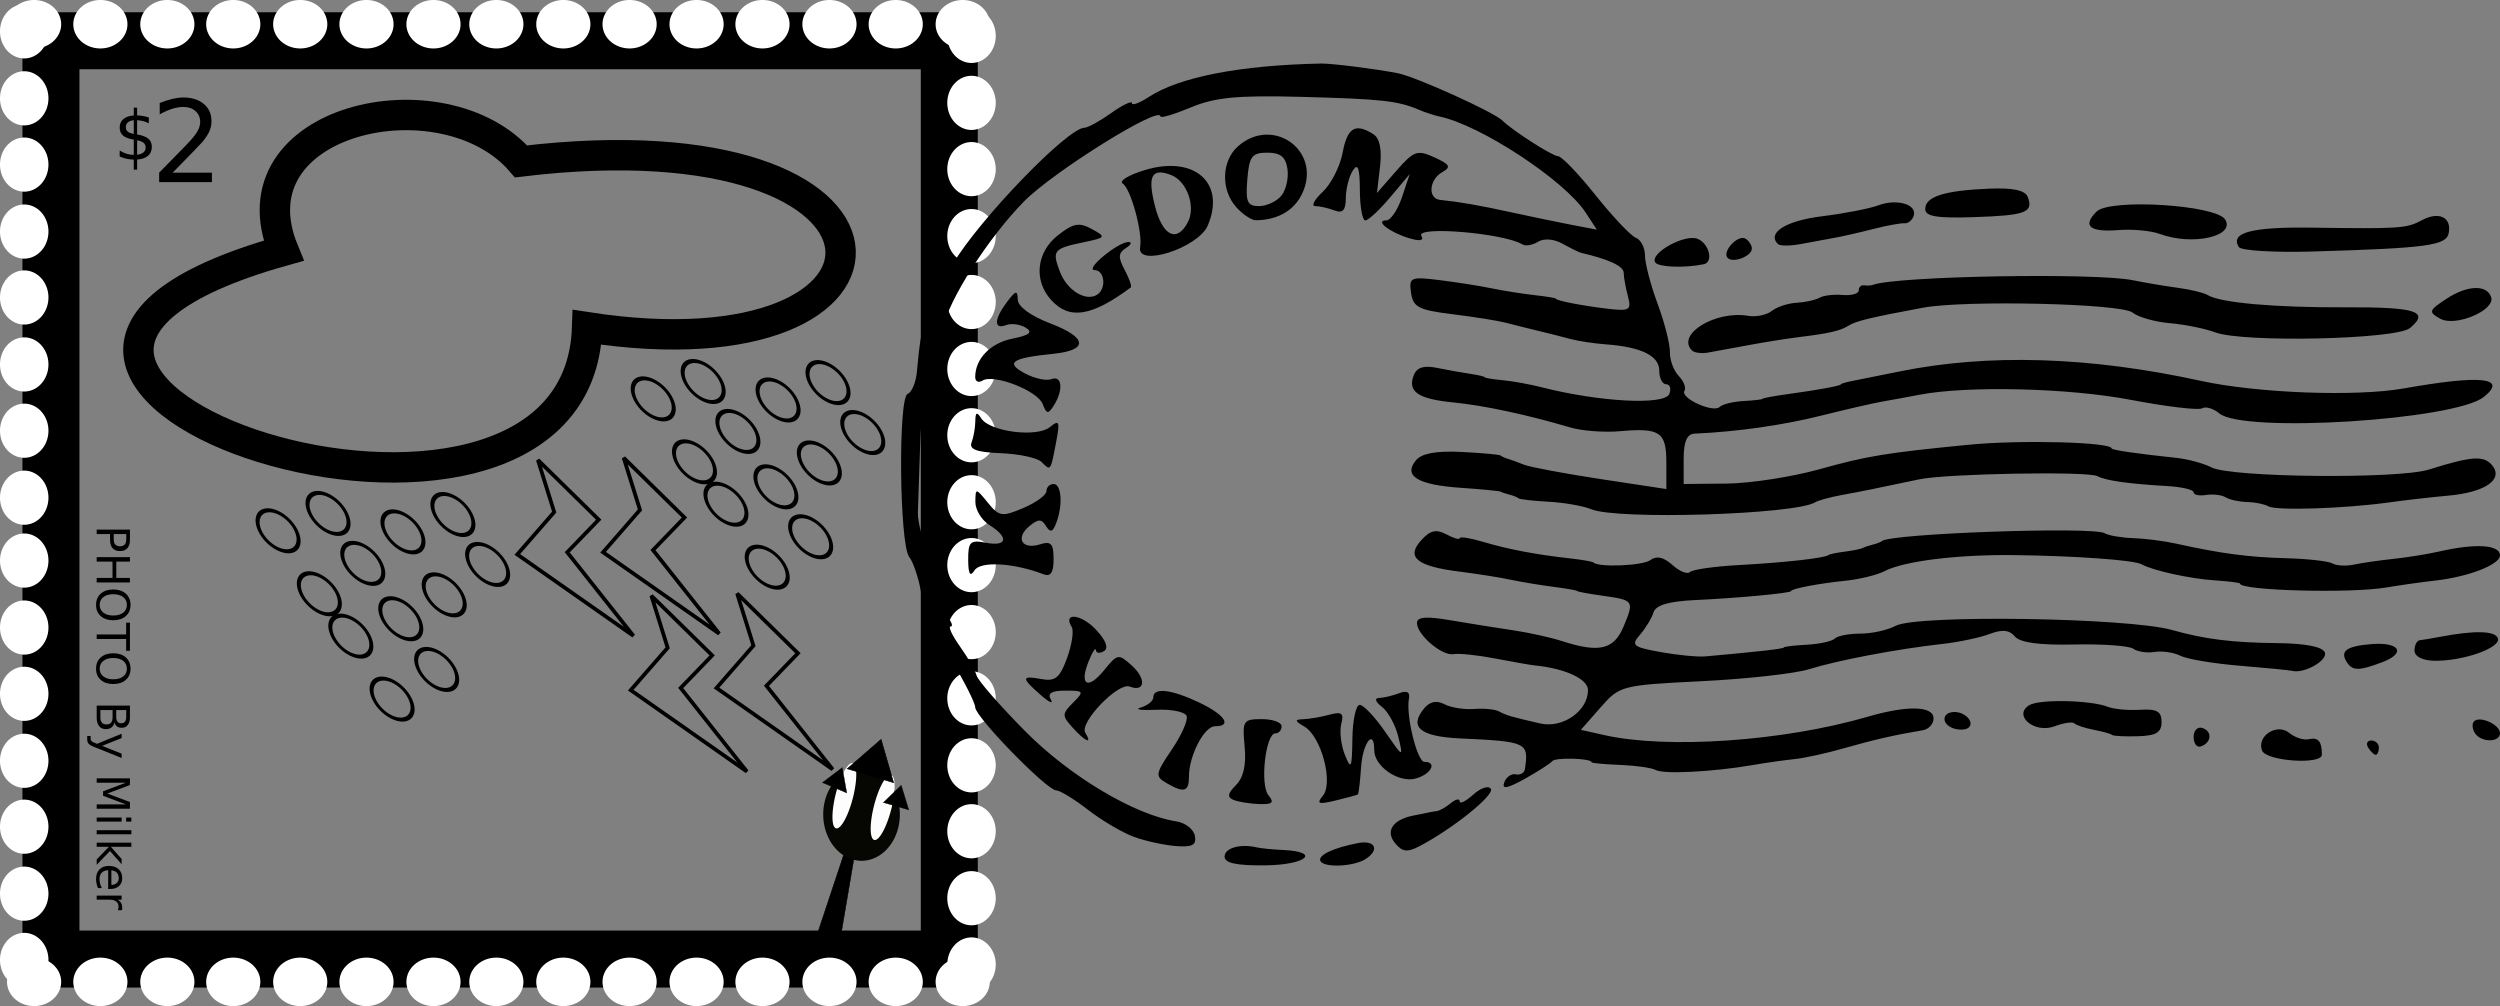 <?xml version="1.0" encoding="UTF-8" standalone="no"?>
<!-- Created with Inkscape (http://www.inkscape.org/) -->
<svg
   xmlns:dc="http://purl.org/dc/elements/1.1/"
   xmlns:cc="http://web.resource.org/cc/"
   xmlns:rdf="http://www.w3.org/1999/02/22-rdf-syntax-ns#"
   xmlns:svg="http://www.w3.org/2000/svg"
   xmlns="http://www.w3.org/2000/svg"
   xmlns:sodipodi="http://sodipodi.sourceforge.net/DTD/sodipodi-0.dtd"
   xmlns:inkscape="http://www.inkscape.org/namespaces/inkscape"
   width="1052.606"
   height="423.6"
   id="svg2"
   sodipodi:version="0.32"
   inkscape:version="0.44.1"
   version="1.0"
   sodipodi:docbase="/home/lok/Desktop"
   sodipodi:docname="rainning_stamp.svg">
  <rect width="100%" height="100%" fill="#808080" stroke="none"/>
  <defs
     id="defs4" />
  <sodipodi:namedview
     id="base"
     pagecolor="#ffffff"
     bordercolor="#666666"
     borderopacity="1.0"
     gridtolerance="10000"
     guidetolerance="10"
     objecttolerance="10"
     inkscape:pageopacity="0.0"
     inkscape:pageshadow="2"
     inkscape:zoom="0.55053077"
     inkscape:cx="530.0099"
     inkscape:cy="108.97514"
     inkscape:document-units="px"
     inkscape:current-layer="layer1"
     inkscape:window-width="1014"
     inkscape:window-height="689"
     inkscape:window-x="0"
     inkscape:window-y="25" />
  <g
     inkscape:label="Layer 1"
     inkscape:groupmode="layer"
     id="layer1"
     transform="translate(1032.664,-483.062)">
    <g
       id="g2196"
       transform="matrix(0.32,0,0,0.32,-946.752,478.488)">
      <path
         sodipodi:nodetypes="cccc"
         id="path1872"
         d="M 417.143,226.648 C 314.609,107.917 33.256,170.446 104.643,344.148 C -489.696,510.785 491.66,834.788 504.085,444.917 C 961.584,515.398 963.112,161.055 417.143,226.648 z "
         style="fill:none;fill-opacity:1;fill-rule:evenodd;stroke:black;stroke-width:40;stroke-linecap:butt;stroke-linejoin:miter;stroke-miterlimit:4;stroke-dasharray:none;stroke-opacity:1" />
      <path
         transform="matrix(0.349,-0.349,0.557,0.557,-330.546,418.999)"
         d="M 191.429 770.934 A 40 41.429 0 1 1  111.429,770.934 A 40 41.429 0 1 1  191.429 770.934 z"
         sodipodi:ry="41.42857"
         sodipodi:rx="40"
         sodipodi:cy="770.93359"
         sodipodi:cx="151.42857"
         id="path2766"
         style="fill:none;fill-opacity:0.297;stroke:black;stroke-width:8.02;stroke-miterlimit:4;stroke-dasharray:none;stroke-opacity:1"
         sodipodi:type="arc" />
      <path
         transform="matrix(0.349,-0.349,0.557,0.557,-384.831,336.142)"
         d="M 191.429 770.934 A 40 41.429 0 1 1  111.429,770.934 A 40 41.429 0 1 1  191.429 770.934 z"
         sodipodi:ry="41.42857"
         sodipodi:rx="40"
         sodipodi:cy="770.93359"
         sodipodi:cx="151.42857"
         id="path4538"
         style="fill:none;fill-opacity:0.405;stroke:black;stroke-width:8.02;stroke-miterlimit:4;stroke-dasharray:none;stroke-opacity:1"
         sodipodi:type="arc" />
      <path
         transform="matrix(0.349,-0.349,0.557,0.557,-319.117,313.285)"
         d="M 191.429 770.934 A 40 41.429 0 1 1  111.429,770.934 A 40 41.429 0 1 1  191.429 770.934 z"
         sodipodi:ry="41.42857"
         sodipodi:rx="40"
         sodipodi:cy="770.93359"
         sodipodi:cx="151.42857"
         id="path4540"
         style="fill:none;fill-opacity:1;stroke:black;stroke-width:8.02;stroke-miterlimit:4;stroke-dasharray:none;stroke-opacity:1"
         sodipodi:type="arc" />
      <path
         transform="matrix(0.349,-0.349,0.557,0.557,-273.403,378.999)"
         d="M 191.429 770.934 A 40 41.429 0 1 1  111.429,770.934 A 40 41.429 0 1 1  191.429 770.934 z"
         sodipodi:ry="41.42857"
         sodipodi:rx="40"
         sodipodi:cy="770.93359"
         sodipodi:cx="151.42857"
         id="path4542"
         style="fill:none;fill-opacity:1;stroke:black;stroke-width:8.02;stroke-miterlimit:4;stroke-dasharray:none;stroke-opacity:1"
         sodipodi:type="arc" />
      <path
         transform="matrix(0.349,-0.349,0.557,0.557,-166.26,420.428)"
         d="M 191.429 770.934 A 40 41.429 0 1 1  111.429,770.934 A 40 41.429 0 1 1  191.429 770.934 z"
         sodipodi:ry="41.42857"
         sodipodi:rx="40"
         sodipodi:cy="770.93359"
         sodipodi:cx="151.42857"
         id="path4544"
         style="fill:none;fill-opacity:1;stroke:black;stroke-width:8.02;stroke-miterlimit:4;stroke-dasharray:none;stroke-opacity:1"
         sodipodi:type="arc" />
      <path
         transform="matrix(0.349,-0.349,0.557,0.557,-220.546,337.571)"
         d="M 191.429 770.934 A 40 41.429 0 1 1  111.429,770.934 A 40 41.429 0 1 1  191.429 770.934 z"
         sodipodi:ry="41.42857"
         sodipodi:rx="40"
         sodipodi:cy="770.93359"
         sodipodi:cx="151.42857"
         id="path4546"
         style="fill:none;fill-opacity:1;stroke:black;stroke-width:8.02;stroke-miterlimit:4;stroke-dasharray:none;stroke-opacity:1"
         sodipodi:type="arc" />
      <path
         transform="matrix(0.349,-0.349,0.557,0.557,-154.831,314.714)"
         d="M 191.429 770.934 A 40 41.429 0 1 1  111.429,770.934 A 40 41.429 0 1 1  191.429 770.934 z"
         sodipodi:ry="41.42857"
         sodipodi:rx="40"
         sodipodi:cy="770.93359"
         sodipodi:cx="151.42857"
         id="path4548"
         style="fill:none;fill-opacity:0.311;stroke:black;stroke-width:8.02;stroke-miterlimit:4;stroke-dasharray:none;stroke-opacity:1"
         sodipodi:type="arc" />
      <path
         transform="matrix(0.349,-0.349,0.557,0.557,-109.117,380.428)"
         d="M 191.429 770.934 A 40 41.429 0 1 1  111.429,770.934 A 40 41.429 0 1 1  191.429 770.934 z"
         sodipodi:ry="41.42857"
         sodipodi:rx="40"
         sodipodi:cy="770.93359"
         sodipodi:cx="151.42857"
         id="path4550"
         style="fill:none;fill-opacity:0.162;stroke:black;stroke-width:8.02;stroke-miterlimit:4;stroke-dasharray:none;stroke-opacity:1"
         sodipodi:type="arc" />
      <path
         transform="matrix(0.349,-0.349,0.557,0.557,-234.832,557.571)"
         d="M 191.429 770.934 A 40 41.429 0 1 1  111.429,770.934 A 40 41.429 0 1 1  191.429 770.934 z"
         sodipodi:ry="41.42857"
         sodipodi:rx="40"
         sodipodi:cy="770.93359"
         sodipodi:cx="151.42857"
         id="path4552"
         style="fill:none;fill-opacity:1;stroke:black;stroke-width:8.02;stroke-miterlimit:4;stroke-dasharray:none;stroke-opacity:1"
         sodipodi:type="arc" />
      <path
         transform="matrix(0.349,-0.349,0.557,0.557,-289.117,474.714)"
         d="M 191.429 770.934 A 40 41.429 0 1 1  111.429,770.934 A 40 41.429 0 1 1  191.429 770.934 z"
         sodipodi:ry="41.42857"
         sodipodi:rx="40"
         sodipodi:cy="770.93359"
         sodipodi:cx="151.42857"
         id="path4554"
         style="fill:none;fill-opacity:1;stroke:black;stroke-width:8.02;stroke-miterlimit:4;stroke-dasharray:none;stroke-opacity:1"
         sodipodi:type="arc" />
      <path
         transform="matrix(0.349,-0.349,0.557,0.557,-223.403,451.857)"
         d="M 191.429 770.934 A 40 41.429 0 1 1  111.429,770.934 A 40 41.429 0 1 1  191.429 770.934 z"
         sodipodi:ry="41.42857"
         sodipodi:rx="40"
         sodipodi:cy="770.93359"
         sodipodi:cx="151.42857"
         id="path4556"
         style="fill:none;fill-opacity:1;stroke:black;stroke-width:8.02;stroke-miterlimit:4;stroke-dasharray:none;stroke-opacity:1"
         sodipodi:type="arc" />
      <path
         transform="matrix(0.349,-0.349,0.557,0.557,163.025,245.428)"
         d="M 191.429 770.934 A 40 41.429 0 1 1  111.429,770.934 A 40 41.429 0 1 1  191.429 770.934 z"
         sodipodi:ry="41.42857"
         sodipodi:rx="40"
         sodipodi:cy="770.93359"
         sodipodi:cx="151.42857"
         id="path4568"
         style="fill:none;fill-opacity:1;stroke:black;stroke-width:8.02;stroke-miterlimit:4;stroke-dasharray:none;stroke-opacity:1"
         sodipodi:type="arc" />
      <path
         transform="matrix(0.349,-0.349,0.557,0.557,108.74,162.571)"
         d="M 191.429 770.934 A 40 41.429 0 1 1  111.429,770.934 A 40 41.429 0 1 1  191.429 770.934 z"
         sodipodi:ry="41.42857"
         sodipodi:rx="40"
         sodipodi:cy="770.93359"
         sodipodi:cx="151.42857"
         id="path4570"
         style="fill:none;fill-opacity:1;stroke:black;stroke-width:8.02;stroke-miterlimit:4;stroke-dasharray:none;stroke-opacity:1"
         sodipodi:type="arc" />
      <path
         transform="matrix(0.349,-0.349,0.557,0.557,174.454,139.714)"
         d="M 191.429 770.934 A 40 41.429 0 1 1  111.429,770.934 A 40 41.429 0 1 1  191.429 770.934 z"
         sodipodi:ry="41.42857"
         sodipodi:rx="40"
         sodipodi:cy="770.93359"
         sodipodi:cx="151.42857"
         id="path4572"
         style="fill:none;fill-opacity:1;stroke:black;stroke-width:8.02;stroke-miterlimit:4;stroke-dasharray:none;stroke-opacity:1"
         sodipodi:type="arc" />
      <path
         transform="matrix(0.349,-0.349,0.557,0.557,220.169,205.428)"
         d="M 191.429 770.934 A 40 41.429 0 1 1  111.429,770.934 A 40 41.429 0 1 1  191.429 770.934 z"
         sodipodi:ry="41.42857"
         sodipodi:rx="40"
         sodipodi:cy="770.93359"
         sodipodi:cx="151.42857"
         id="path4574"
         style="fill:none;fill-opacity:1;stroke:black;stroke-width:8.02;stroke-miterlimit:4;stroke-dasharray:none;stroke-opacity:1"
         sodipodi:type="arc" />
      <path
         transform="matrix(0.349,-0.349,0.557,0.557,327.311,246.856)"
         d="M 191.429 770.934 A 40 41.429 0 1 1  111.429,770.934 A 40 41.429 0 1 1  191.429 770.934 z"
         sodipodi:ry="41.42857"
         sodipodi:rx="40"
         sodipodi:cy="770.93359"
         sodipodi:cx="151.42857"
         id="path4576"
         style="fill:none;fill-opacity:1;stroke:black;stroke-width:8.02;stroke-miterlimit:4;stroke-dasharray:none;stroke-opacity:1"
         sodipodi:type="arc" />
      <path
         transform="matrix(0.349,-0.349,0.557,0.557,273.026,163.999)"
         d="M 191.429 770.934 A 40 41.429 0 1 1  111.429,770.934 A 40 41.429 0 1 1  191.429 770.934 z"
         sodipodi:ry="41.42857"
         sodipodi:rx="40"
         sodipodi:cy="770.93359"
         sodipodi:cx="151.42857"
         id="path4578"
         style="fill:none;fill-opacity:1;stroke:black;stroke-width:8.02;stroke-miterlimit:4;stroke-dasharray:none;stroke-opacity:1"
         sodipodi:type="arc" />
      <path
         transform="matrix(0.349,-0.349,0.557,0.557,338.74,141.142)"
         d="M 191.429 770.934 A 40 41.429 0 1 1  111.429,770.934 A 40 41.429 0 1 1  191.429 770.934 z"
         sodipodi:ry="41.42857"
         sodipodi:rx="40"
         sodipodi:cy="770.93359"
         sodipodi:cx="151.42857"
         id="path4580"
         style="fill:none;fill-opacity:1;stroke:black;stroke-width:8.02;stroke-miterlimit:4;stroke-dasharray:none;stroke-opacity:1"
         sodipodi:type="arc" />
      <path
         transform="matrix(0.349,-0.349,0.557,0.557,384.454,206.857)"
         d="M 191.429 770.934 A 40 41.429 0 1 1  111.429,770.934 A 40 41.429 0 1 1  191.429 770.934 z"
         sodipodi:ry="41.42857"
         sodipodi:rx="40"
         sodipodi:cy="770.93359"
         sodipodi:cx="151.42857"
         id="path4582"
         style="fill:none;fill-opacity:1;stroke:black;stroke-width:8.02;stroke-miterlimit:4;stroke-dasharray:none;stroke-opacity:1"
         sodipodi:type="arc" />
      <path
         transform="matrix(0.349,-0.349,0.557,0.557,258.74,383.999)"
         d="M 191.429 770.934 A 40 41.429 0 1 1  111.429,770.934 A 40 41.429 0 1 1  191.429 770.934 z"
         sodipodi:ry="41.42857"
         sodipodi:rx="40"
         sodipodi:cy="770.93359"
         sodipodi:cx="151.42857"
         id="path4584"
         style="fill:none;fill-opacity:1;stroke:black;stroke-width:8.02;stroke-miterlimit:4;stroke-dasharray:none;stroke-opacity:1"
         sodipodi:type="arc" />
      <path
         transform="matrix(0.349,-0.349,0.557,0.557,204.454,301.142)"
         d="M 191.429 770.934 A 40 41.429 0 1 1  111.429,770.934 A 40 41.429 0 1 1  191.429 770.934 z"
         sodipodi:ry="41.42857"
         sodipodi:rx="40"
         sodipodi:cy="770.93359"
         sodipodi:cx="151.42857"
         id="path4586"
         style="fill:none;fill-opacity:1;stroke:black;stroke-width:8.02;stroke-miterlimit:4;stroke-dasharray:none;stroke-opacity:1"
         sodipodi:type="arc" />
      <path
         transform="matrix(0.349,-0.349,0.557,0.557,270.169,278.285)"
         d="M 191.429 770.934 A 40 41.429 0 1 1  111.429,770.934 A 40 41.429 0 1 1  191.429 770.934 z"
         sodipodi:ry="41.42857"
         sodipodi:rx="40"
         sodipodi:cy="770.93359"
         sodipodi:cx="151.42857"
         id="path4588"
         style="fill:none;fill-opacity:1;stroke:black;stroke-width:8.02;stroke-miterlimit:4;stroke-dasharray:none;stroke-opacity:1"
         sodipodi:type="arc" />
      <path
         transform="matrix(0.349,-0.349,0.557,0.557,315.883,344)"
         d="M 191.429 770.934 A 40 41.429 0 1 1  111.429,770.934 A 40 41.429 0 1 1  191.429 770.934 z"
         sodipodi:ry="41.42857"
         sodipodi:rx="40"
         sodipodi:cy="770.93359"
         sodipodi:cx="151.42857"
         id="path4590"
         style="fill:none;fill-opacity:1;stroke:black;stroke-width:8.02;stroke-miterlimit:4;stroke-dasharray:none;stroke-opacity:1"
         sodipodi:type="arc" />
      <path
         id="path4592"
         d="M 552.143,616.648 L 632.143,695.219 L 590.714,738.076 L 677.857,848.076 L 525,740.934 L 573.571,685.219 L 552.143,616.648 z "
         style="fill:none;fill-opacity:1;fill-rule:evenodd;stroke:black;stroke-width:5;stroke-linecap:butt;stroke-linejoin:miter;stroke-miterlimit:4;stroke-dasharray:none;stroke-opacity:1" />
      <path
         id="path4594"
         d="M 439.286,619.505 L 519.286,698.076 L 477.857,740.934 L 565,850.934 L 412.143,743.791 L 460.714,688.076 L 439.286,619.505 z "
         style="fill:none;fill-opacity:1;fill-rule:evenodd;stroke:black;stroke-width:5;stroke-linecap:butt;stroke-linejoin:miter;stroke-miterlimit:4;stroke-dasharray:none;stroke-opacity:1" />
      <path
         id="path4596"
         d="M 701.429,795.219 L 781.429,873.791 L 740,916.648 L 827.143,1026.648 L 674.286,919.505 L 722.857,863.791 L 701.429,795.219 z "
         style="fill:none;fill-opacity:1;fill-rule:evenodd;stroke:black;stroke-width:5;stroke-linecap:butt;stroke-linejoin:miter;stroke-miterlimit:4;stroke-dasharray:none;stroke-opacity:1" />
      <path
         id="path4598"
         d="M 588.571,798.076 L 668.571,876.648 L 627.143,919.505 L 714.286,1029.505 L 561.429,922.362 L 610,866.648 L 588.571,798.076 z "
         style="fill:none;fill-opacity:1;fill-rule:evenodd;stroke:black;stroke-width:5;stroke-linecap:butt;stroke-linejoin:miter;stroke-miterlimit:4;stroke-dasharray:none;stroke-opacity:1" />
      <path
         transform="matrix(0.349,-0.349,0.557,0.557,-176.193,518.565)"
         d="M 191.429 770.934 A 40 41.429 0 1 1  111.429,770.934 A 40 41.429 0 1 1  191.429 770.934 z"
         sodipodi:ry="41.42857"
         sodipodi:rx="40"
         sodipodi:cy="770.93359"
         sodipodi:cx="151.42857"
         id="path5610"
         style="fill:none;fill-opacity:1;stroke:black;stroke-width:8.02;stroke-miterlimit:4;stroke-dasharray:none;stroke-opacity:1"
         sodipodi:type="arc" />
    </g>
    <rect
       style="fill:none;fill-opacity:1;stroke:black;stroke-width:24;stroke-miterlimit:4;stroke-dasharray:none;stroke-opacity:1"
       id="rect2011"
       width="378.24"
       height="386.64"
       x="-1011.214"
       y="500.222" />
    <g
       id="g6488"
       transform="matrix(0.6,0,0,0.6,-755.831,396.068)">
      <path
         transform="translate(4.611,133.59)"
         d="M -432 33.401 A 17 19 0 1 1  -466,33.401 A 17 19 0 1 1  -432 33.401 z"
         sodipodi:ry="19"
         sodipodi:rx="17"
         sodipodi:cy="33.400574"
         sodipodi:cx="-449"
         id="path4686"
         style="fill:white;fill-opacity:1;stroke:none;stroke-width:4;stroke-miterlimit:4;stroke-dasharray:none;stroke-opacity:1"
         sodipodi:type="arc" />
      <path
         transform="translate(4.611,180.59)"
         d="M -432 33.401 A 17 19 0 1 1  -466,33.401 A 17 19 0 1 1  -432 33.401 z"
         sodipodi:ry="19"
         sodipodi:rx="17"
         sodipodi:cy="33.400574"
         sodipodi:cx="-449"
         id="path5573"
         style="fill:white;fill-opacity:1;stroke:none;stroke-width:4;stroke-miterlimit:4;stroke-dasharray:none;stroke-opacity:1"
         sodipodi:type="arc" />
      <path
         transform="translate(4.611,227.09)"
         d="M -432 33.401 A 17 19 0 1 1  -466,33.401 A 17 19 0 1 1  -432 33.401 z"
         sodipodi:ry="19"
         sodipodi:rx="17"
         sodipodi:cy="33.400574"
         sodipodi:cx="-449"
         id="path5575"
         style="fill:white;fill-opacity:1;stroke:none;stroke-width:4;stroke-miterlimit:4;stroke-dasharray:none;stroke-opacity:1"
         sodipodi:type="arc" />
      <path
         transform="translate(4.611,274.091)"
         d="M -432 33.401 A 17 19 0 1 1  -466,33.401 A 17 19 0 1 1  -432 33.401 z"
         sodipodi:ry="19"
         sodipodi:rx="17"
         sodipodi:cy="33.400574"
         sodipodi:cx="-449"
         id="path5577"
         style="fill:white;fill-opacity:1;stroke:none;stroke-width:4;stroke-miterlimit:4;stroke-dasharray:none;stroke-opacity:1"
         sodipodi:type="arc" />
      <path
         transform="translate(4.611,320.341)"
         d="M -432 33.401 A 17 19 0 1 1  -466,33.401 A 17 19 0 1 1  -432 33.401 z"
         sodipodi:ry="19"
         sodipodi:rx="17"
         sodipodi:cy="33.400574"
         sodipodi:cx="-449"
         id="path5579"
         style="fill:white;fill-opacity:1;stroke:none;stroke-width:4;stroke-miterlimit:4;stroke-dasharray:none;stroke-opacity:1"
         sodipodi:type="arc" />
      <path
         transform="translate(4.611,367.341)"
         d="M -432 33.401 A 17 19 0 1 1  -466,33.401 A 17 19 0 1 1  -432 33.401 z"
         sodipodi:ry="19"
         sodipodi:rx="17"
         sodipodi:cy="33.400574"
         sodipodi:cx="-449"
         id="path5581"
         style="fill:white;fill-opacity:1;stroke:none;stroke-width:4;stroke-miterlimit:4;stroke-dasharray:none;stroke-opacity:1"
         sodipodi:type="arc" />
      <path
         transform="translate(4.611,413.841)"
         d="M -432 33.401 A 17 19 0 1 1  -466,33.401 A 17 19 0 1 1  -432 33.401 z"
         sodipodi:ry="19"
         sodipodi:rx="17"
         sodipodi:cy="33.400574"
         sodipodi:cx="-449"
         id="path5583"
         style="fill:white;fill-opacity:1;stroke:none;stroke-width:4;stroke-miterlimit:4;stroke-dasharray:none;stroke-opacity:1"
         sodipodi:type="arc" />
      <path
         transform="translate(4.611,460.841)"
         d="M -432 33.401 A 17 19 0 1 1  -466,33.401 A 17 19 0 1 1  -432 33.401 z"
         sodipodi:ry="19"
         sodipodi:rx="17"
         sodipodi:cy="33.400574"
         sodipodi:cx="-449"
         id="path5585"
         style="fill:white;fill-opacity:1;stroke:none;stroke-width:4;stroke-miterlimit:4;stroke-dasharray:none;stroke-opacity:1"
         sodipodi:type="arc" />
      <path
         transform="translate(4.611,504.966)"
         d="M -432 33.401 A 17 19 0 1 1  -466,33.401 A 17 19 0 1 1  -432 33.401 z"
         sodipodi:ry="19"
         sodipodi:rx="17"
         sodipodi:cy="33.400574"
         sodipodi:cx="-449"
         id="path5587"
         style="fill:white;fill-opacity:1;stroke:none;stroke-width:4;stroke-miterlimit:4;stroke-dasharray:none;stroke-opacity:1"
         sodipodi:type="arc" />
      <path
         transform="translate(4.611,551.966)"
         d="M -432 33.401 A 17 19 0 1 1  -466,33.401 A 17 19 0 1 1  -432 33.401 z"
         sodipodi:ry="19"
         sodipodi:rx="17"
         sodipodi:cy="33.400574"
         sodipodi:cx="-449"
         id="path5589"
         style="fill:white;fill-opacity:1;stroke:none;stroke-width:4;stroke-miterlimit:4;stroke-dasharray:none;stroke-opacity:1"
         sodipodi:type="arc" />
      <path
         transform="translate(4.611,598.466)"
         d="M -432 33.401 A 17 19 0 1 1  -466,33.401 A 17 19 0 1 1  -432 33.401 z"
         sodipodi:ry="19"
         sodipodi:rx="17"
         sodipodi:cy="33.400574"
         sodipodi:cx="-449"
         id="path5591"
         style="fill:white;fill-opacity:1;stroke:none;stroke-width:4;stroke-miterlimit:4;stroke-dasharray:none;stroke-opacity:1"
         sodipodi:type="arc" />
      <path
         transform="translate(4.611,645.466)"
         d="M -432 33.401 A 17 19 0 1 1  -466,33.401 A 17 19 0 1 1  -432 33.401 z"
         sodipodi:ry="19"
         sodipodi:rx="17"
         sodipodi:cy="33.400574"
         sodipodi:cx="-449"
         id="path5593"
         style="fill:white;fill-opacity:1;stroke:none;stroke-width:4;stroke-miterlimit:4;stroke-dasharray:none;stroke-opacity:1"
         sodipodi:type="arc" />
      <path
         transform="translate(4.611,691.716)"
         d="M -432 33.401 A 17 19 0 1 1  -466,33.401 A 17 19 0 1 1  -432 33.401 z"
         sodipodi:ry="19"
         sodipodi:rx="17"
         sodipodi:cy="33.400574"
         sodipodi:cx="-449"
         id="path5595"
         style="fill:white;fill-opacity:1;stroke:none;stroke-width:4;stroke-miterlimit:4;stroke-dasharray:none;stroke-opacity:1"
         sodipodi:type="arc" />
      <path
         transform="translate(4.611,738.716)"
         d="M -432 33.401 A 17 19 0 1 1  -466,33.401 A 17 19 0 1 1  -432 33.401 z"
         sodipodi:ry="19"
         sodipodi:rx="17"
         sodipodi:cy="33.400574"
         sodipodi:cx="-449"
         id="path5597"
         style="fill:white;fill-opacity:1;stroke:none;stroke-width:4;stroke-miterlimit:4;stroke-dasharray:none;stroke-opacity:1"
         sodipodi:type="arc" />
      <path
         transform="translate(4.611,785.216)"
         d="M -432 33.401 A 17 19 0 1 1  -466,33.401 A 17 19 0 1 1  -432 33.401 z"
         sodipodi:ry="19"
         sodipodi:rx="17"
         sodipodi:cy="33.400574"
         sodipodi:cx="-449"
         id="path5599"
         style="fill:white;fill-opacity:1;stroke:none;stroke-width:4;stroke-miterlimit:4;stroke-dasharray:none;stroke-opacity:1"
         sodipodi:type="arc" />
    </g>
    <g
       id="g6505"
       transform="matrix(0.6,0,0,0.6,-356.981,397.98)">
      <path
         transform="translate(4.611,133.59)"
         d="M -432 33.401 A 17 19 0 1 1  -466,33.401 A 17 19 0 1 1  -432 33.401 z"
         sodipodi:ry="19"
         sodipodi:rx="17"
         sodipodi:cy="33.400574"
         sodipodi:cx="-449"
         id="path6507"
         style="fill:white;fill-opacity:1;stroke:none;stroke-width:4;stroke-miterlimit:4;stroke-dasharray:none;stroke-opacity:1"
         sodipodi:type="arc" />
      <path
         transform="translate(4.611,180.59)"
         d="M -432 33.401 A 17 19 0 1 1  -466,33.401 A 17 19 0 1 1  -432 33.401 z"
         sodipodi:ry="19"
         sodipodi:rx="17"
         sodipodi:cy="33.400574"
         sodipodi:cx="-449"
         id="path6509"
         style="fill:white;fill-opacity:1;stroke:none;stroke-width:4;stroke-miterlimit:4;stroke-dasharray:none;stroke-opacity:1"
         sodipodi:type="arc" />
      <path
         transform="translate(4.611,227.09)"
         d="M -432 33.401 A 17 19 0 1 1  -466,33.401 A 17 19 0 1 1  -432 33.401 z"
         sodipodi:ry="19"
         sodipodi:rx="17"
         sodipodi:cy="33.400574"
         sodipodi:cx="-449"
         id="path6511"
         style="fill:white;fill-opacity:1;stroke:none;stroke-width:4;stroke-miterlimit:4;stroke-dasharray:none;stroke-opacity:1"
         sodipodi:type="arc" />
      <path
         transform="translate(4.611,274.091)"
         d="M -432 33.401 A 17 19 0 1 1  -466,33.401 A 17 19 0 1 1  -432 33.401 z"
         sodipodi:ry="19"
         sodipodi:rx="17"
         sodipodi:cy="33.400574"
         sodipodi:cx="-449"
         id="path6513"
         style="fill:white;fill-opacity:1;stroke:none;stroke-width:4;stroke-miterlimit:4;stroke-dasharray:none;stroke-opacity:1"
         sodipodi:type="arc" />
      <path
         transform="translate(4.611,320.341)"
         d="M -432 33.401 A 17 19 0 1 1  -466,33.401 A 17 19 0 1 1  -432 33.401 z"
         sodipodi:ry="19"
         sodipodi:rx="17"
         sodipodi:cy="33.400574"
         sodipodi:cx="-449"
         id="path6515"
         style="fill:white;fill-opacity:1;stroke:none;stroke-width:4;stroke-miterlimit:4;stroke-dasharray:none;stroke-opacity:1"
         sodipodi:type="arc" />
      <path
         transform="translate(4.611,367.341)"
         d="M -432 33.401 A 17 19 0 1 1  -466,33.401 A 17 19 0 1 1  -432 33.401 z"
         sodipodi:ry="19"
         sodipodi:rx="17"
         sodipodi:cy="33.400574"
         sodipodi:cx="-449"
         id="path6517"
         style="fill:white;fill-opacity:1;stroke:none;stroke-width:4;stroke-miterlimit:4;stroke-dasharray:none;stroke-opacity:1"
         sodipodi:type="arc" />
      <path
         transform="translate(4.611,413.841)"
         d="M -432 33.401 A 17 19 0 1 1  -466,33.401 A 17 19 0 1 1  -432 33.401 z"
         sodipodi:ry="19"
         sodipodi:rx="17"
         sodipodi:cy="33.400574"
         sodipodi:cx="-449"
         id="path6519"
         style="fill:white;fill-opacity:1;stroke:none;stroke-width:4;stroke-miterlimit:4;stroke-dasharray:none;stroke-opacity:1"
         sodipodi:type="arc" />
      <path
         transform="translate(4.611,460.841)"
         d="M -432 33.401 A 17 19 0 1 1  -466,33.401 A 17 19 0 1 1  -432 33.401 z"
         sodipodi:ry="19"
         sodipodi:rx="17"
         sodipodi:cy="33.400574"
         sodipodi:cx="-449"
         id="path6521"
         style="fill:white;fill-opacity:1;stroke:none;stroke-width:4;stroke-miterlimit:4;stroke-dasharray:none;stroke-opacity:1"
         sodipodi:type="arc" />
      <path
         transform="translate(4.611,504.966)"
         d="M -432 33.401 A 17 19 0 1 1  -466,33.401 A 17 19 0 1 1  -432 33.401 z"
         sodipodi:ry="19"
         sodipodi:rx="17"
         sodipodi:cy="33.400574"
         sodipodi:cx="-449"
         id="path6523"
         style="fill:white;fill-opacity:1;stroke:none;stroke-width:4;stroke-miterlimit:4;stroke-dasharray:none;stroke-opacity:1"
         sodipodi:type="arc" />
      <path
         transform="translate(4.611,551.966)"
         d="M -432 33.401 A 17 19 0 1 1  -466,33.401 A 17 19 0 1 1  -432 33.401 z"
         sodipodi:ry="19"
         sodipodi:rx="17"
         sodipodi:cy="33.400574"
         sodipodi:cx="-449"
         id="path6525"
         style="fill:white;fill-opacity:1;stroke:none;stroke-width:4;stroke-miterlimit:4;stroke-dasharray:none;stroke-opacity:1"
         sodipodi:type="arc" />
      <path
         transform="translate(4.611,598.466)"
         d="M -432 33.401 A 17 19 0 1 1  -466,33.401 A 17 19 0 1 1  -432 33.401 z"
         sodipodi:ry="19"
         sodipodi:rx="17"
         sodipodi:cy="33.400574"
         sodipodi:cx="-449"
         id="path6527"
         style="fill:white;fill-opacity:1;stroke:none;stroke-width:4;stroke-miterlimit:4;stroke-dasharray:none;stroke-opacity:1"
         sodipodi:type="arc" />
      <path
         transform="translate(4.611,645.466)"
         d="M -432 33.401 A 17 19 0 1 1  -466,33.401 A 17 19 0 1 1  -432 33.401 z"
         sodipodi:ry="19"
         sodipodi:rx="17"
         sodipodi:cy="33.400574"
         sodipodi:cx="-449"
         id="path6529"
         style="fill:white;fill-opacity:1;stroke:none;stroke-width:4;stroke-miterlimit:4;stroke-dasharray:none;stroke-opacity:1"
         sodipodi:type="arc" />
      <path
         transform="translate(4.611,691.716)"
         d="M -432 33.401 A 17 19 0 1 1  -466,33.401 A 17 19 0 1 1  -432 33.401 z"
         sodipodi:ry="19"
         sodipodi:rx="17"
         sodipodi:cy="33.400574"
         sodipodi:cx="-449"
         id="path6531"
         style="fill:white;fill-opacity:1;stroke:none;stroke-width:4;stroke-miterlimit:4;stroke-dasharray:none;stroke-opacity:1"
         sodipodi:type="arc" />
      <path
         transform="translate(4.611,738.716)"
         d="M -432 33.401 A 17 19 0 1 1  -466,33.401 A 17 19 0 1 1  -432 33.401 z"
         sodipodi:ry="19"
         sodipodi:rx="17"
         sodipodi:cy="33.400574"
         sodipodi:cx="-449"
         id="path6533"
         style="fill:white;fill-opacity:1;stroke:none;stroke-width:4;stroke-miterlimit:4;stroke-dasharray:none;stroke-opacity:1"
         sodipodi:type="arc" />
      <path
         transform="translate(4.611,785.216)"
         d="M -432 33.401 A 17 19 0 1 1  -466,33.401 A 17 19 0 1 1  -432 33.401 z"
         sodipodi:ry="19"
         sodipodi:rx="17"
         sodipodi:cy="33.400574"
         sodipodi:cx="-449"
         id="path6535"
         style="fill:white;fill-opacity:1;stroke:none;stroke-width:4;stroke-miterlimit:4;stroke-dasharray:none;stroke-opacity:1"
         sodipodi:type="arc" />
    </g>
    <g
       id="g6537"
       transform="matrix(0,0.6,-0.6,0,-527.132,759.896)">
      <path
         transform="translate(4.611,133.59)"
         d="M -432 33.401 A 17 19 0 1 1  -466,33.401 A 17 19 0 1 1  -432 33.401 z"
         sodipodi:ry="19"
         sodipodi:rx="17"
         sodipodi:cy="33.400574"
         sodipodi:cx="-449"
         id="path6539"
         style="fill:white;fill-opacity:1;stroke:none;stroke-width:4;stroke-miterlimit:4;stroke-dasharray:none;stroke-opacity:1"
         sodipodi:type="arc" />
      <path
         transform="translate(4.611,180.59)"
         d="M -432 33.401 A 17 19 0 1 1  -466,33.401 A 17 19 0 1 1  -432 33.401 z"
         sodipodi:ry="19"
         sodipodi:rx="17"
         sodipodi:cy="33.400574"
         sodipodi:cx="-449"
         id="path6541"
         style="fill:white;fill-opacity:1;stroke:none;stroke-width:4;stroke-miterlimit:4;stroke-dasharray:none;stroke-opacity:1"
         sodipodi:type="arc" />
      <path
         transform="translate(4.611,227.09)"
         d="M -432 33.401 A 17 19 0 1 1  -466,33.401 A 17 19 0 1 1  -432 33.401 z"
         sodipodi:ry="19"
         sodipodi:rx="17"
         sodipodi:cy="33.400574"
         sodipodi:cx="-449"
         id="path6543"
         style="fill:white;fill-opacity:1;stroke:none;stroke-width:4;stroke-miterlimit:4;stroke-dasharray:none;stroke-opacity:1"
         sodipodi:type="arc" />
      <path
         transform="translate(4.611,274.091)"
         d="M -432 33.401 A 17 19 0 1 1  -466,33.401 A 17 19 0 1 1  -432 33.401 z"
         sodipodi:ry="19"
         sodipodi:rx="17"
         sodipodi:cy="33.400574"
         sodipodi:cx="-449"
         id="path6545"
         style="fill:white;fill-opacity:1;stroke:none;stroke-width:4;stroke-miterlimit:4;stroke-dasharray:none;stroke-opacity:1"
         sodipodi:type="arc" />
      <path
         transform="translate(4.611,320.341)"
         d="M -432 33.401 A 17 19 0 1 1  -466,33.401 A 17 19 0 1 1  -432 33.401 z"
         sodipodi:ry="19"
         sodipodi:rx="17"
         sodipodi:cy="33.400574"
         sodipodi:cx="-449"
         id="path6547"
         style="fill:white;fill-opacity:1;stroke:none;stroke-width:4;stroke-miterlimit:4;stroke-dasharray:none;stroke-opacity:1"
         sodipodi:type="arc" />
      <path
         transform="translate(4.611,367.341)"
         d="M -432 33.401 A 17 19 0 1 1  -466,33.401 A 17 19 0 1 1  -432 33.401 z"
         sodipodi:ry="19"
         sodipodi:rx="17"
         sodipodi:cy="33.400574"
         sodipodi:cx="-449"
         id="path6549"
         style="fill:white;fill-opacity:1;stroke:none;stroke-width:4;stroke-miterlimit:4;stroke-dasharray:none;stroke-opacity:1"
         sodipodi:type="arc" />
      <path
         transform="translate(4.611,413.841)"
         d="M -432 33.401 A 17 19 0 1 1  -466,33.401 A 17 19 0 1 1  -432 33.401 z"
         sodipodi:ry="19"
         sodipodi:rx="17"
         sodipodi:cy="33.400574"
         sodipodi:cx="-449"
         id="path6551"
         style="fill:white;fill-opacity:1;stroke:none;stroke-width:4;stroke-miterlimit:4;stroke-dasharray:none;stroke-opacity:1"
         sodipodi:type="arc" />
      <path
         transform="translate(4.611,460.841)"
         d="M -432 33.401 A 17 19 0 1 1  -466,33.401 A 17 19 0 1 1  -432 33.401 z"
         sodipodi:ry="19"
         sodipodi:rx="17"
         sodipodi:cy="33.400574"
         sodipodi:cx="-449"
         id="path6553"
         style="fill:white;fill-opacity:1;stroke:none;stroke-width:4;stroke-miterlimit:4;stroke-dasharray:none;stroke-opacity:1"
         sodipodi:type="arc" />
      <path
         transform="translate(4.611,504.966)"
         d="M -432 33.401 A 17 19 0 1 1  -466,33.401 A 17 19 0 1 1  -432 33.401 z"
         sodipodi:ry="19"
         sodipodi:rx="17"
         sodipodi:cy="33.400574"
         sodipodi:cx="-449"
         id="path6555"
         style="fill:white;fill-opacity:1;stroke:none;stroke-width:4;stroke-miterlimit:4;stroke-dasharray:none;stroke-opacity:1"
         sodipodi:type="arc" />
      <path
         transform="translate(4.611,551.966)"
         d="M -432 33.401 A 17 19 0 1 1  -466,33.401 A 17 19 0 1 1  -432 33.401 z"
         sodipodi:ry="19"
         sodipodi:rx="17"
         sodipodi:cy="33.400574"
         sodipodi:cx="-449"
         id="path6557"
         style="fill:white;fill-opacity:1;stroke:none;stroke-width:4;stroke-miterlimit:4;stroke-dasharray:none;stroke-opacity:1"
         sodipodi:type="arc" />
      <path
         transform="translate(4.611,598.466)"
         d="M -432 33.401 A 17 19 0 1 1  -466,33.401 A 17 19 0 1 1  -432 33.401 z"
         sodipodi:ry="19"
         sodipodi:rx="17"
         sodipodi:cy="33.400574"
         sodipodi:cx="-449"
         id="path6559"
         style="fill:white;fill-opacity:1;stroke:none;stroke-width:4;stroke-miterlimit:4;stroke-dasharray:none;stroke-opacity:1"
         sodipodi:type="arc" />
      <path
         transform="translate(4.611,645.466)"
         d="M -432 33.401 A 17 19 0 1 1  -466,33.401 A 17 19 0 1 1  -432 33.401 z"
         sodipodi:ry="19"
         sodipodi:rx="17"
         sodipodi:cy="33.400574"
         sodipodi:cx="-449"
         id="path6561"
         style="fill:white;fill-opacity:1;stroke:none;stroke-width:4;stroke-miterlimit:4;stroke-dasharray:none;stroke-opacity:1"
         sodipodi:type="arc" />
      <path
         transform="translate(4.611,691.716)"
         d="M -432 33.401 A 17 19 0 1 1  -466,33.401 A 17 19 0 1 1  -432 33.401 z"
         sodipodi:ry="19"
         sodipodi:rx="17"
         sodipodi:cy="33.400574"
         sodipodi:cx="-449"
         id="path6563"
         style="fill:white;fill-opacity:1;stroke:none;stroke-width:4;stroke-miterlimit:4;stroke-dasharray:none;stroke-opacity:1"
         sodipodi:type="arc" />
      <path
         transform="translate(4.611,738.716)"
         d="M -432 33.401 A 17 19 0 1 1  -466,33.401 A 17 19 0 1 1  -432 33.401 z"
         sodipodi:ry="19"
         sodipodi:rx="17"
         sodipodi:cy="33.400574"
         sodipodi:cx="-449"
         id="path6565"
         style="fill:white;fill-opacity:1;stroke:none;stroke-width:4;stroke-miterlimit:4;stroke-dasharray:none;stroke-opacity:1"
         sodipodi:type="arc" />
      <path
         transform="translate(4.611,785.216)"
         d="M -432 33.401 A 17 19 0 1 1  -466,33.401 A 17 19 0 1 1  -432 33.401 z"
         sodipodi:ry="19"
         sodipodi:rx="17"
         sodipodi:cy="33.400574"
         sodipodi:cx="-449"
         id="path6567"
         style="fill:white;fill-opacity:1;stroke:none;stroke-width:4;stroke-miterlimit:4;stroke-dasharray:none;stroke-opacity:1"
         sodipodi:type="arc" />
    </g>
    <g
       id="g6569"
       transform="matrix(0,0.6,-0.6,0,-527.132,1163.096)">
      <path
         transform="translate(4.611,133.59)"
         d="M -432 33.401 A 17 19 0 1 1  -466,33.401 A 17 19 0 1 1  -432 33.401 z"
         sodipodi:ry="19"
         sodipodi:rx="17"
         sodipodi:cy="33.400574"
         sodipodi:cx="-449"
         id="path6571"
         style="fill:white;fill-opacity:1;stroke:none;stroke-width:4;stroke-miterlimit:4;stroke-dasharray:none;stroke-opacity:1"
         sodipodi:type="arc" />
      <path
         transform="translate(4.611,180.59)"
         d="M -432 33.401 A 17 19 0 1 1  -466,33.401 A 17 19 0 1 1  -432 33.401 z"
         sodipodi:ry="19"
         sodipodi:rx="17"
         sodipodi:cy="33.400574"
         sodipodi:cx="-449"
         id="path6573"
         style="fill:white;fill-opacity:1;stroke:none;stroke-width:4;stroke-miterlimit:4;stroke-dasharray:none;stroke-opacity:1"
         sodipodi:type="arc" />
      <path
         transform="translate(4.611,227.09)"
         d="M -432 33.401 A 17 19 0 1 1  -466,33.401 A 17 19 0 1 1  -432 33.401 z"
         sodipodi:ry="19"
         sodipodi:rx="17"
         sodipodi:cy="33.400574"
         sodipodi:cx="-449"
         id="path6575"
         style="fill:white;fill-opacity:1;stroke:none;stroke-width:4;stroke-miterlimit:4;stroke-dasharray:none;stroke-opacity:1"
         sodipodi:type="arc" />
      <path
         transform="translate(4.611,274.091)"
         d="M -432 33.401 A 17 19 0 1 1  -466,33.401 A 17 19 0 1 1  -432 33.401 z"
         sodipodi:ry="19"
         sodipodi:rx="17"
         sodipodi:cy="33.400574"
         sodipodi:cx="-449"
         id="path6577"
         style="fill:white;fill-opacity:1;stroke:none;stroke-width:4;stroke-miterlimit:4;stroke-dasharray:none;stroke-opacity:1"
         sodipodi:type="arc" />
      <path
         transform="translate(4.611,320.341)"
         d="M -432 33.401 A 17 19 0 1 1  -466,33.401 A 17 19 0 1 1  -432 33.401 z"
         sodipodi:ry="19"
         sodipodi:rx="17"
         sodipodi:cy="33.400574"
         sodipodi:cx="-449"
         id="path6579"
         style="fill:white;fill-opacity:1;stroke:none;stroke-width:4;stroke-miterlimit:4;stroke-dasharray:none;stroke-opacity:1"
         sodipodi:type="arc" />
      <path
         transform="translate(4.611,367.341)"
         d="M -432 33.401 A 17 19 0 1 1  -466,33.401 A 17 19 0 1 1  -432 33.401 z"
         sodipodi:ry="19"
         sodipodi:rx="17"
         sodipodi:cy="33.400574"
         sodipodi:cx="-449"
         id="path6581"
         style="fill:white;fill-opacity:1;stroke:none;stroke-width:4;stroke-miterlimit:4;stroke-dasharray:none;stroke-opacity:1"
         sodipodi:type="arc" />
      <path
         transform="translate(4.611,413.841)"
         d="M -432 33.401 A 17 19 0 1 1  -466,33.401 A 17 19 0 1 1  -432 33.401 z"
         sodipodi:ry="19"
         sodipodi:rx="17"
         sodipodi:cy="33.400574"
         sodipodi:cx="-449"
         id="path6583"
         style="fill:white;fill-opacity:1;stroke:none;stroke-width:4;stroke-miterlimit:4;stroke-dasharray:none;stroke-opacity:1"
         sodipodi:type="arc" />
      <path
         transform="translate(4.611,460.841)"
         d="M -432 33.401 A 17 19 0 1 1  -466,33.401 A 17 19 0 1 1  -432 33.401 z"
         sodipodi:ry="19"
         sodipodi:rx="17"
         sodipodi:cy="33.400574"
         sodipodi:cx="-449"
         id="path6585"
         style="fill:white;fill-opacity:1;stroke:none;stroke-width:4;stroke-miterlimit:4;stroke-dasharray:none;stroke-opacity:1"
         sodipodi:type="arc" />
      <path
         transform="translate(4.611,504.966)"
         d="M -432 33.401 A 17 19 0 1 1  -466,33.401 A 17 19 0 1 1  -432 33.401 z"
         sodipodi:ry="19"
         sodipodi:rx="17"
         sodipodi:cy="33.400574"
         sodipodi:cx="-449"
         id="path6587"
         style="fill:white;fill-opacity:1;stroke:none;stroke-width:4;stroke-miterlimit:4;stroke-dasharray:none;stroke-opacity:1"
         sodipodi:type="arc" />
      <path
         transform="translate(4.611,551.966)"
         d="M -432 33.401 A 17 19 0 1 1  -466,33.401 A 17 19 0 1 1  -432 33.401 z"
         sodipodi:ry="19"
         sodipodi:rx="17"
         sodipodi:cy="33.400574"
         sodipodi:cx="-449"
         id="path6589"
         style="fill:white;fill-opacity:1;stroke:none;stroke-width:4;stroke-miterlimit:4;stroke-dasharray:none;stroke-opacity:1"
         sodipodi:type="arc" />
      <path
         transform="translate(4.611,598.466)"
         d="M -432 33.401 A 17 19 0 1 1  -466,33.401 A 17 19 0 1 1  -432 33.401 z"
         sodipodi:ry="19"
         sodipodi:rx="17"
         sodipodi:cy="33.400574"
         sodipodi:cx="-449"
         id="path6591"
         style="fill:white;fill-opacity:1;stroke:none;stroke-width:4;stroke-miterlimit:4;stroke-dasharray:none;stroke-opacity:1"
         sodipodi:type="arc" />
      <path
         transform="translate(4.611,645.466)"
         d="M -432 33.401 A 17 19 0 1 1  -466,33.401 A 17 19 0 1 1  -432 33.401 z"
         sodipodi:ry="19"
         sodipodi:rx="17"
         sodipodi:cy="33.400574"
         sodipodi:cx="-449"
         id="path6593"
         style="fill:white;fill-opacity:1;stroke:none;stroke-width:4;stroke-miterlimit:4;stroke-dasharray:none;stroke-opacity:1"
         sodipodi:type="arc" />
      <path
         transform="translate(4.611,691.716)"
         d="M -432 33.401 A 17 19 0 1 1  -466,33.401 A 17 19 0 1 1  -432 33.401 z"
         sodipodi:ry="19"
         sodipodi:rx="17"
         sodipodi:cy="33.400574"
         sodipodi:cx="-449"
         id="path6595"
         style="fill:white;fill-opacity:1;stroke:none;stroke-width:4;stroke-miterlimit:4;stroke-dasharray:none;stroke-opacity:1"
         sodipodi:type="arc" />
      <path
         transform="translate(4.611,738.716)"
         d="M -432 33.401 A 17 19 0 1 1  -466,33.401 A 17 19 0 1 1  -432 33.401 z"
         sodipodi:ry="19"
         sodipodi:rx="17"
         sodipodi:cy="33.400574"
         sodipodi:cx="-449"
         id="path6597"
         style="fill:white;fill-opacity:1;stroke:none;stroke-width:4;stroke-miterlimit:4;stroke-dasharray:none;stroke-opacity:1"
         sodipodi:type="arc" />
      <path
         transform="translate(4.611,785.216)"
         d="M -432 33.401 A 17 19 0 1 1  -466,33.401 A 17 19 0 1 1  -432 33.401 z"
         sodipodi:ry="19"
         sodipodi:rx="17"
         sodipodi:cy="33.400574"
         sodipodi:cx="-449"
         id="path6599"
         style="fill:white;fill-opacity:1;stroke:none;stroke-width:4;stroke-miterlimit:4;stroke-dasharray:none;stroke-opacity:1"
         sodipodi:type="arc" />
    </g>
    <path
       style="font-size:28.8px;font-style:normal;font-variant:normal;font-weight:normal;font-stretch:normal;text-align:start;line-height:125%;writing-mode:lr-tb;text-anchor:start;font-family:Bitstream Vera Sans"
       d="M -974.933,554.495 L -976.339,554.495 L -976.353,550.262 C -977.338,550.243 -978.322,550.131 -979.307,549.925 C -980.291,549.709 -981.28,549.39 -982.274,548.968 L -982.274,546.437 C -981.317,547.037 -980.352,547.492 -979.377,547.801 C -978.392,548.101 -977.38,548.256 -976.339,548.265 L -976.339,541.853 C -978.411,541.515 -979.921,540.943 -980.867,540.137 C -981.805,539.331 -982.274,538.225 -982.274,536.818 C -982.274,535.29 -981.763,534.086 -980.741,533.204 C -979.719,532.323 -978.252,531.817 -976.339,531.686 L -976.339,528.381 L -974.933,528.381 L -974.933,531.643 C -974.061,531.681 -973.217,531.775 -972.402,531.925 C -971.586,532.065 -970.789,532.262 -970.011,532.515 L -970.011,534.976 C -970.789,534.582 -971.591,534.278 -972.416,534.062 C -973.232,533.847 -974.071,533.72 -974.933,533.682 L -974.933,539.687 C -972.805,540.015 -971.239,540.601 -970.236,541.445 C -969.233,542.289 -968.732,543.442 -968.732,544.904 C -968.732,546.489 -969.266,547.74 -970.335,548.659 C -971.394,549.568 -972.927,550.093 -974.933,550.234 L -974.933,554.495 M -976.339,539.434 L -976.339,533.668 C -977.427,533.79 -978.257,534.1 -978.828,534.597 C -979.4,535.093 -979.686,535.754 -979.686,536.579 C -979.686,537.386 -979.424,538.014 -978.899,538.464 C -978.364,538.914 -977.511,539.237 -976.339,539.434 M -974.933,542.134 L -974.933,548.223 C -973.742,548.064 -972.847,547.726 -972.247,547.211 C -971.638,546.695 -971.333,546.015 -971.333,545.172 C -971.333,544.347 -971.624,543.69 -972.205,543.203 C -972.777,542.715 -973.686,542.359 -974.933,542.134"
       id="text6609" />
    <path
       style="font-size:19.2px;font-style:normal;font-variant:normal;font-weight:normal;font-stretch:normal;text-align:start;line-height:100%;writing-mode:lr-tb;text-anchor:start;font-family:Sans"
       d="M -979.513,707.936 L -984.772,707.936 L -984.772,710.317 C -984.772,711.198 -984.544,711.879 -984.088,712.361 C -983.632,712.842 -982.982,713.082 -982.138,713.082 C -981.3,713.082 -980.653,712.842 -980.197,712.361 C -979.741,711.879 -979.513,711.198 -979.513,710.317 L -979.513,707.936 M -977.957,706.042 L -977.957,710.317 C -977.957,711.886 -978.313,713.07 -979.025,713.87 C -979.732,714.676 -980.769,715.079 -982.138,715.079 C -983.519,715.079 -984.563,714.676 -985.269,713.87 C -985.975,713.07 -986.328,711.886 -986.328,710.317 L -986.328,707.936 L -991.953,707.936 L -991.953,706.042 L -977.957,706.042 M -977.957,717.629 L -977.957,719.523 L -983.694,719.523 L -983.694,726.404 L -977.957,726.404 L -977.957,728.298 L -991.953,728.298 L -991.953,726.404 L -985.288,726.404 L -985.288,719.523 L -991.953,719.523 L -991.953,717.629 L -977.957,717.629 M -979.241,737.748 C -979.241,736.373 -979.753,735.279 -980.778,734.467 C -981.803,733.661 -983.2,733.257 -984.969,733.257 C -986.732,733.257 -988.125,733.661 -989.15,734.467 C -990.175,735.279 -990.688,736.373 -990.688,737.748 C -990.688,739.123 -990.175,740.211 -989.15,741.011 C -988.125,741.817 -986.732,742.22 -984.969,742.22 C -983.2,742.22 -981.803,741.817 -980.778,741.011 C -979.753,740.211 -979.241,739.123 -979.241,737.748 M -977.703,737.748 C -977.703,739.711 -978.363,741.279 -979.682,742.454 C -980.994,743.629 -982.757,744.217 -984.969,744.217 C -987.175,744.217 -988.938,743.629 -990.257,742.454 C -991.569,741.279 -992.225,739.711 -992.225,737.748 C -992.225,735.779 -991.569,734.204 -990.257,733.023 C -988.944,731.848 -987.182,731.261 -984.969,731.261 C -982.757,731.261 -980.994,731.848 -979.682,733.023 C -978.363,734.204 -977.703,735.779 -977.703,737.748 M -977.957,745.239 L -977.957,757.079 L -979.55,757.079 L -979.55,752.111 L -991.953,752.111 L -991.953,750.207 L -979.55,750.207 L -979.55,745.239 L -977.957,745.239 M -979.241,764.598 C -979.241,763.223 -979.753,762.129 -980.778,761.317 C -981.803,760.511 -983.2,760.107 -984.969,760.107 C -986.732,760.107 -988.125,760.511 -989.15,761.317 C -990.175,762.129 -990.688,763.223 -990.688,764.598 C -990.688,765.973 -990.175,767.061 -989.15,767.861 C -988.125,768.667 -986.732,769.07 -984.969,769.07 C -983.2,769.07 -981.803,768.667 -980.778,767.861 C -979.753,767.061 -979.241,765.973 -979.241,764.598 M -977.703,764.598 C -977.703,766.561 -978.363,768.129 -979.682,769.304 C -980.994,770.479 -982.757,771.067 -984.969,771.067 C -987.175,771.067 -988.938,770.479 -990.257,769.304 C -991.569,768.129 -992.225,766.561 -992.225,764.598 C -992.225,762.629 -991.569,761.054 -990.257,759.873 C -988.944,758.698 -987.182,758.111 -984.969,758.111 C -982.757,758.111 -980.994,758.698 -979.682,759.873 C -978.363,761.054 -977.703,762.629 -977.703,764.598 M -985.269,782.036 L -990.397,782.036 L -990.397,785.073 C -990.397,786.092 -990.188,786.845 -989.769,787.332 C -989.344,787.826 -988.697,788.073 -987.828,788.073 C -986.953,788.073 -986.31,787.826 -985.897,787.332 C -985.478,786.845 -985.269,786.092 -985.269,785.073 L -985.269,782.036 M -979.513,782.036 L -983.732,782.036 L -983.732,784.839 C -983.732,785.764 -983.56,786.451 -983.216,786.901 C -982.866,787.357 -982.335,787.586 -981.622,787.586 C -980.916,787.586 -980.388,787.357 -980.038,786.901 C -979.688,786.451 -979.513,785.764 -979.513,784.839 L -979.513,782.036 M -977.957,780.142 L -977.957,784.979 C -977.957,786.423 -978.257,787.536 -978.857,788.317 C -979.457,789.098 -980.31,789.489 -981.416,789.489 C -982.272,789.489 -982.953,789.289 -983.46,788.889 C -983.966,788.489 -984.282,787.901 -984.407,787.126 C -984.607,788.057 -985.025,788.779 -985.663,789.292 C -986.294,789.811 -987.085,790.07 -988.035,790.07 C -989.285,790.07 -990.25,789.645 -990.932,788.795 C -991.613,787.945 -991.953,786.736 -991.953,785.167 L -991.953,780.142 L -977.957,780.142 M -992.928,797.598 C -994.178,797.111 -994.994,796.636 -995.375,796.173 C -995.757,795.711 -995.947,795.092 -995.947,794.317 L -995.947,792.939 L -994.503,792.939 L -994.503,793.951 C -994.503,794.426 -994.391,794.795 -994.166,795.057 C -993.941,795.32 -993.41,795.611 -992.572,795.929 L -991.785,796.239 L -981.453,791.992 L -981.453,793.82 L -989.666,797.101 L -981.453,800.382 L -981.453,802.211 L -992.928,797.598 M -977.957,810.779 L -977.957,813.601 L -987.482,817.173 L -977.957,820.764 L -977.957,823.586 L -991.953,823.586 L -991.953,821.739 L -979.663,821.739 L -989.263,818.129 L -989.263,816.226 L -979.663,812.617 L -991.953,812.617 L -991.953,810.779 L -977.957,810.779 M -981.453,827.279 L -981.453,829.004 L -991.953,829.004 L -991.953,827.279 L -981.453,827.279 M -977.366,827.279 L -977.366,829.004 L -979.55,829.004 L -979.55,827.279 L -977.366,827.279 M -977.366,832.604 L -977.366,834.329 L -991.953,834.329 L -991.953,832.604 L -977.366,832.604 M -977.366,837.864 L -977.366,839.598 L -985.982,839.598 L -981.453,844.745 L -981.453,846.948 L -986.366,841.379 L -991.953,847.182 L -991.953,844.932 L -986.825,839.598 L -991.953,839.598 L -991.953,837.864 L -977.366,837.864 M -986.272,857.373 L -987.116,857.373 L -987.116,849.442 C -988.303,849.517 -989.21,849.873 -989.835,850.511 C -990.453,851.154 -990.763,852.048 -990.763,853.192 C -990.763,853.854 -990.682,854.495 -990.519,855.114 C -990.357,855.739 -990.113,856.357 -989.788,856.97 L -991.419,856.97 C -991.682,856.351 -991.882,855.717 -992.019,855.067 C -992.157,854.417 -992.225,853.757 -992.225,853.089 C -992.225,851.414 -991.738,850.086 -990.763,849.104 C -989.788,848.129 -988.469,847.642 -986.807,847.642 C -985.088,847.642 -983.725,848.104 -982.719,849.029 C -981.707,849.961 -981.2,851.214 -981.2,852.789 C -981.2,854.201 -981.657,855.317 -982.569,856.136 C -983.475,856.961 -984.71,857.373 -986.272,857.373 M -985.766,855.648 C -984.822,855.636 -984.069,855.37 -983.507,854.851 C -982.944,854.339 -982.663,853.657 -982.663,852.807 C -982.663,851.845 -982.935,851.073 -983.478,850.492 C -984.022,849.917 -984.788,849.586 -985.775,849.498 L -985.766,855.648 M -983.066,866.289 C -982.953,866.095 -982.872,865.882 -982.822,865.651 C -982.766,865.426 -982.738,865.176 -982.738,864.901 C -982.738,863.926 -983.057,863.176 -983.694,862.651 C -984.325,862.132 -985.235,861.873 -986.422,861.873 L -991.953,861.873 L -991.953,860.139 L -981.453,860.139 L -981.453,861.873 L -983.085,861.873 C -982.447,862.236 -981.975,862.707 -981.669,863.289 C -981.357,863.87 -981.2,864.576 -981.2,865.407 C -981.2,865.526 -981.21,865.657 -981.228,865.801 C -981.241,865.945 -981.263,866.104 -981.294,866.279 L -983.066,866.289"
       id="text6613" />
    <g
       id="g11082"
       transform="matrix(-0.148,0,0,0.149,-720.925,787.412)">
      <path
         sodipodi:nodetypes="cccc"
         id="path8407"
         d="M -357.507,182.33 L -276.603,654.406 L -206.808,632.654 L -357.507,182.33 z "
         style="fill:black;fill-opacity:1;fill-rule:evenodd;stroke:black;stroke-width:1.254px;stroke-linecap:butt;stroke-linejoin:miter;stroke-opacity:1" />
      <path
         transform="translate(82.375,179.518)"
         d="M -318 79.273 A 109 131 0 1 1  -536,79.273 A 109 131 0 1 1  -318 79.273 z"
         sodipodi:ry="131"
         sodipodi:rx="109"
         sodipodi:cy="79.273254"
         sodipodi:cx="-427"
         id="path8409"
         style="fill:#060702;fill-opacity:1;stroke:none;stroke-width:10;stroke-miterlimit:4;stroke-dasharray:none;stroke-opacity:0"
         sodipodi:type="arc" />
      <path
         transform="matrix(0.968,-0.252,0.252,0.968,39.664,59.942)"
         d="M -450 61.273 A 25 95 0 1 1  -500,61.273 A 25 95 0 1 1  -450 61.273 z"
         sodipodi:ry="95"
         sodipodi:rx="25"
         sodipodi:cy="61.273254"
         sodipodi:cx="-475"
         id="path9296"
         style="fill:#fdfdfd;fill-opacity:1;stroke:none;stroke-width:10;stroke-miterlimit:4;stroke-dasharray:none;stroke-opacity:0"
         sodipodi:type="arc" />
      <path
         transform="matrix(0.969,-0.249,0.249,0.969,149.246,28.394)"
         d="M -450 61.273 A 25 95 0 1 1  -500,61.273 A 25 95 0 1 1  -450 61.273 z"
         sodipodi:ry="95"
         sodipodi:rx="25"
         sodipodi:cy="61.273254"
         sodipodi:cx="-475"
         id="path9300"
         style="fill:#fdfdfd;fill-opacity:1;stroke:none;stroke-width:10;stroke-miterlimit:4;stroke-dasharray:none;stroke-opacity:0"
         sodipodi:type="arc" />
      <path
         sodipodi:nodetypes="cccc"
         id="path15586"
         d="M -457.555,176.414 L -478.948,245.886 L -406.703,225.18 L -457.555,176.414 z "
         style="fill:black;fill-opacity:1;fill-rule:evenodd;stroke:black;stroke-width:1px;stroke-linecap:butt;stroke-linejoin:miter;stroke-opacity:1" />
      <path
         sodipodi:nodetypes="cccc"
         id="path11078"
         d="M -289.784,126.525 L -302.652,198.068 L -233.428,168.81 L -289.784,126.525 z "
         style="fill:black;fill-opacity:1;fill-rule:evenodd;stroke:black;stroke-width:1px;stroke-linecap:butt;stroke-linejoin:miter;stroke-opacity:1" />
      <path
         inkscape:transform-center-x="12"
         sodipodi:nodetypes="cccc"
         id="path11080"
         d="M -400.139,46.998 L -435.609,168.822 L -304.217,129.669 L -400.139,46.998 z "
         style="fill:black;fill-opacity:1;fill-rule:evenodd;stroke:black;stroke-width:1.92px;stroke-linecap:butt;stroke-linejoin:miter;stroke-opacity:1" />
    </g>
    <path
       style="fill:black"
       d="M -517.059,843.726 C -517.059,840.106 -510.463,838.209 -503.559,839.844 C -501.909,840.235 -496.846,840.732 -492.309,840.949 C -476.313,841.715 -482.695,847.212 -499.809,847.409 C -512.024,847.55 -517.059,846.475 -517.059,843.726 z M -476.647,845.701 C -478.142,843.282 -471.506,840.063 -460.809,838.018 C -453.562,836.632 -451.644,840.985 -457.809,844.828 C -462.797,847.938 -474.918,848.5 -476.647,845.701 z M -445.217,838.154 C -449.551,832.932 -446.244,828.069 -437.201,826.366 C -434.098,825.781 -431.221,825.2 -430.809,825.074 C -430.396,824.947 -429.046,824.729 -427.809,824.589 C -426.571,824.449 -423.871,822.933 -421.809,821.222 C -419.746,819.51 -418.059,819.159 -418.059,820.442 C -418.059,821.725 -415.493,820.452 -412.357,817.614 C -409.22,814.775 -405.888,813.693 -404.952,815.208 C -403.34,817.816 -421.024,832.023 -434.994,839.345 C -440.088,842.015 -442.218,841.767 -445.217,838.154 z M -555.064,835.484 C -559.876,833.757 -568.608,828.632 -574.469,824.094 C -580.33,819.557 -586.394,815.844 -587.944,815.844 C -591.874,815.844 -622.059,784.893 -622.059,780.863 C -622.059,779.053 -626.765,769.755 -632.518,760.202 C -638.27,750.65 -643.846,737.999 -644.909,732.089 C -645.972,726.179 -648.188,719.647 -649.834,717.574 C -653.979,712.352 -654.58,650.472 -650.501,648.907 C -648.753,648.236 -647,644.01 -646.605,639.516 C -644.78,618.743 -643.142,613.833 -631.504,594.244 C -620.286,575.361 -583.084,536.844 -576.064,536.844 C -574.645,536.844 -569.564,534.052 -564.772,530.64 C -559.98,527.227 -556.059,525.358 -556.059,526.485 C -556.059,527.612 -552.899,526.464 -549.038,523.934 C -536.145,515.486 -510.678,510.525 -476.559,509.814 C -472.134,509.722 -453.789,512.022 -444.219,513.87 C -436.632,515.334 -403.651,530.252 -400.059,533.844 C -395.906,537.997 -378.962,548.844 -376.629,548.844 C -375.158,548.844 -368.054,556.24 -360.841,565.279 C -353.629,574.318 -346.002,582.375 -343.893,583.184 C -341.784,583.994 -340.059,587.348 -340.059,590.639 C -340.059,593.93 -337.663,603.085 -334.735,610.983 C -331.807,618.882 -329.478,628.044 -329.559,631.344 C -329.64,634.644 -327.974,639.14 -325.855,641.336 C -323.737,643.532 -322.649,646.372 -323.437,647.647 C -325.312,650.681 -311.279,657.065 -308.609,654.393 C -307.482,653.266 -302.96,652.151 -298.559,651.916 C -294.159,651.68 -290.559,651.256 -290.559,650.974 C -290.559,650.692 -285.834,649.812 -280.059,649.019 C -266.879,647.209 -257.559,645.488 -257.559,644.865 C -257.559,644.601 -255.308,643.949 -252.558,643.417 C -249.807,642.884 -241.032,641.12 -233.058,639.496 C -195.539,631.856 -152.893,633.172 -106.059,643.413 C -82.28,648.613 -40.645,650.168 -20.559,646.606 C 12.018,640.83 23.23,642.007 13.191,650.152 C 1.099,659.961 -88.06,665.558 -98.198,657.143 C -100.727,655.045 -104,654.072 -105.471,654.981 C -106.942,655.89 -120.493,654.279 -135.584,651.401 C -161.847,646.391 -204.266,645.38 -224.559,649.279 C -229.509,650.231 -236.552,651.523 -240.211,652.152 C -243.87,652.78 -255.373,655.428 -265.773,658.037 C -281.982,662.102 -301.332,664.858 -319.166,665.642 C -322.393,665.783 -323.773,668.99 -323.773,676.344 L -323.773,686.844 L -305.666,686.671 C -295.707,686.576 -278.109,683.854 -266.559,680.622 C -246.596,675.037 -238.362,673.688 -203.559,670.303 C -181.737,668.18 -143.559,669.195 -143.559,671.898 C -143.559,672.544 -132.186,674.192 -116.559,675.81 C -111.609,676.322 -104.859,678.142 -101.559,679.854 C -93.334,684.121 -23.01,684.834 -10.059,680.781 C 8.15,675.084 13.123,674.743 16.617,678.953 C 21.568,684.919 13.738,690.352 -1.825,691.746 C -8.828,692.374 -19.959,693.646 -26.559,694.572 C -45.256,697.195 -74.241,698.154 -77.559,696.259 C -79.209,695.317 -83.259,694.491 -86.559,694.424 C -89.859,694.357 -93.909,693.474 -95.559,692.462 C -97.209,691.449 -100.921,691.002 -103.809,691.467 C -106.696,691.933 -109.059,691.42 -109.059,690.329 C -109.059,689.237 -114.122,688.056 -120.309,687.704 C -136.431,686.786 -146.113,685.408 -149.559,683.54 C -153.528,681.389 -213.069,682.453 -224.559,684.881 C -243.01,688.779 -248.777,689.946 -257.306,691.506 C -262.117,692.385 -267.1,693.751 -268.378,694.542 C -276.784,699.737 -351.913,702.048 -362.77,697.446 C -365.954,696.096 -373.959,694.691 -380.559,694.323 C -387.159,693.955 -392.896,693.303 -393.309,692.874 C -393.721,692.445 -395.409,691.757 -397.059,691.344 C -398.709,690.932 -400.396,690.36 -400.809,690.075 C -401.221,689.789 -408.806,689.056 -417.663,688.446 C -435.841,687.193 -441.939,683.429 -436.468,676.837 C -434.061,673.936 -427.924,672.824 -417.245,673.354 C -408.618,673.781 -401.221,674.46 -400.809,674.863 C -400.396,675.265 -399.046,675.88 -397.809,676.228 C -396.571,676.577 -393.534,677.69 -391.059,678.702 C -388.584,679.714 -374.071,682.439 -358.809,684.759 L -331.059,688.976 L -331.059,677.731 C -331.059,664.927 -333.773,663.109 -350.63,664.622 C -357.189,665.21 -366.606,664.493 -371.557,663.028 C -389.69,657.662 -407.874,653.77 -420.728,652.504 C -435.628,651.036 -440.079,647.993 -437.428,641.086 C -436.143,637.737 -433.222,636.81 -427.58,637.962 C -423.168,638.863 -416.859,639.993 -413.559,640.472 C -410.259,640.952 -407.559,641.591 -407.559,641.892 C -407.559,642.193 -404.161,642.755 -400.008,643.141 C -395.854,643.527 -388.429,644.871 -383.508,646.127 C -359.095,652.357 -331.675,653.776 -329.806,648.906 C -328.949,646.672 -329.555,644.844 -331.153,644.844 C -332.751,644.844 -334.059,642.235 -334.059,639.046 C -334.059,632.851 -341.654,629.139 -356.559,628.05 C -361.509,627.688 -368.259,626.659 -371.559,625.763 C -374.859,624.866 -380.934,623.328 -385.059,622.344 C -389.184,621.36 -395.259,619.843 -398.559,618.973 C -401.859,618.103 -411.984,616.48 -421.059,615.367 C -435.329,613.618 -437.692,612.402 -438.547,606.371 C -439.478,599.795 -438.794,599.489 -426.547,601.003 C -419.403,601.886 -409.509,603.446 -404.559,604.47 C -399.609,605.494 -391.509,606.78 -386.559,607.327 C -381.609,607.875 -377.559,608.544 -377.559,608.813 C -377.559,609.637 -366.115,611.855 -355.538,613.081 C -346.522,614.126 -345.69,613.596 -347.247,607.794 C -348.198,604.246 -348.995,599.803 -349.018,597.919 C -349.051,595.122 -355.159,592.266 -367.059,589.482 C -367.884,589.289 -371.332,587.586 -374.72,585.697 C -378.394,583.65 -382.576,583.31 -385.077,584.856 C -387.385,586.282 -390.344,586.786 -391.654,585.976 C -399.366,581.21 -436.894,578.065 -434.209,582.41 C -432.985,584.391 -434.845,584.718 -439.433,583.328 C -447.659,580.836 -454.009,575.844 -448.952,575.844 C -447.134,575.844 -444.174,571.457 -442.376,566.094 L -439.106,556.344 L -447.332,566.121 C -451.857,571.499 -456.571,575.886 -457.809,575.871 C -459.046,575.856 -460.079,570.107 -460.105,563.094 C -460.138,553.757 -460.929,551.549 -463.059,554.844 C -464.658,557.319 -465.988,562.526 -466.013,566.415 C -466.047,571.622 -467.31,573.006 -470.804,571.665 C -473.414,570.664 -477.044,569.844 -478.87,569.844 C -480.696,569.844 -479.298,567.149 -475.763,563.856 C -472.228,560.562 -468.448,553.138 -467.363,547.356 C -465.377,536.768 -462.023,534.741 -454.44,539.545 C -451.724,541.266 -450.762,545.928 -451.616,553.243 L -452.911,564.333 L -444.779,555.019 C -437.361,546.522 -435.95,546.022 -428.706,549.323 C -422.151,552.31 -421.576,553.395 -425.412,555.542 C -430.979,558.657 -431.595,566.687 -426.309,567.227 C -417.908,568.085 -409.812,569.506 -395.559,572.626 C -387.309,574.432 -376.007,576.773 -370.444,577.829 L -360.328,579.748 L -365.076,572.502 C -373.953,558.954 -409.345,535.711 -426.543,532.135 C -428.734,531.679 -432.784,530.34 -435.543,529.159 C -444.116,525.488 -451.504,524.7 -485.559,523.824 C -511.795,523.15 -521.172,524.068 -531.309,528.303 C -538.321,531.234 -544.059,532.93 -544.059,532.074 C -544.059,527.23 -589.17,555.342 -601.503,567.871 C -616.582,583.19 -633.313,609.388 -635.732,621.468 C -636.489,625.25 -637.679,631.359 -638.376,635.045 C -639.073,638.73 -640.749,643.455 -642.101,645.545 C -643.453,647.634 -644.864,658.794 -645.237,670.344 C -645.61,681.894 -646.041,694.719 -646.194,698.844 C -646.347,702.969 -643.772,712.359 -640.47,719.711 C -637.169,727.063 -635.167,734.21 -636.021,735.593 C -636.876,736.976 -635.944,740.073 -633.95,742.476 C -631.956,744.878 -631.256,746.844 -632.396,746.844 C -633.535,746.844 -631.756,750.651 -628.443,755.305 C -625.129,759.958 -622,765.43 -621.489,767.465 C -620.977,769.5 -611.784,780.041 -601.059,790.889 C -582.285,809.879 -554.869,826.237 -537.346,828.903 C -533.613,829.471 -530.117,832.195 -529.576,834.955 C -528.814,838.848 -530.584,839.823 -537.455,839.3 C -542.329,838.928 -550.253,837.211 -555.064,835.484 z M -513.282,819.866 C -516.064,818.742 -515.806,817.163 -512.263,813.62 C -509.095,810.452 -507.885,805.053 -508.619,797.361 C -509.654,786.507 -509.238,785.844 -501.388,785.844 C -496.807,785.844 -493.059,787.194 -493.059,788.844 C -493.059,790.494 -494.232,791.844 -495.666,791.844 C -499.812,791.844 -502.245,813.505 -498.594,817.904 C -496.045,820.975 -496.894,821.792 -502.441,821.607 C -506.356,821.477 -511.234,820.694 -513.282,819.866 z M -475.672,818.084 C -471.152,812.637 -476.353,793.142 -483.427,789.018 C -487.543,786.619 -487.668,786 -484.059,785.894 C -481.584,785.822 -476.613,784.972 -473.012,784.006 C -467.715,782.586 -466.744,783.318 -467.927,787.84 C -468.731,790.914 -468.05,796.785 -466.414,800.887 C -463.8,807.44 -463.416,806.616 -463.249,794.094 C -463.144,786.257 -461.757,779.844 -460.167,779.844 C -458.576,779.844 -453.781,784.907 -449.51,791.094 C -441.83,802.22 -441.768,802.245 -443.898,793.344 C -445.083,788.394 -448.192,782.7 -450.806,780.69 C -453.56,778.572 -454.085,776.995 -452.054,776.94 C -450.127,776.887 -446.313,775.986 -443.579,774.937 C -440.282,773.672 -438.887,774.429 -439.435,777.187 C -440.809,784.103 -435.987,803.844 -432.923,803.844 C -427.313,803.844 -430.173,809.174 -436.698,810.881 C -443.882,812.759 -454.059,805.724 -454.059,798.879 C -454.059,789.56 -458.895,795.778 -459.583,805.981 C -459.995,812.106 -460.608,817.316 -460.946,817.559 C -461.283,817.802 -465.507,818.95 -470.333,820.111 C -477.582,821.855 -478.51,821.503 -475.672,818.084 z M -541.67,812.682 C -546.358,809.948 -546.166,808.795 -539.346,798.745 C -535.257,792.719 -532.409,786.339 -533.018,784.566 C -533.627,782.794 -539.398,781.597 -545.842,781.906 C -552.286,782.215 -555.196,781.778 -552.309,780.936 C -549.421,780.093 -547.059,778.153 -547.059,776.624 C -547.059,772.393 -539.428,773.288 -527.661,778.9 C -516.923,784.02 -513.729,788.844 -521.077,788.844 C -525.64,788.844 -532.059,801.201 -532.059,809.985 C -532.059,816.504 -534.121,817.083 -541.67,812.682 z M -399.315,812.489 C -398.487,810.209 -396.29,808.682 -394.434,809.094 C -392.578,809.507 -390.856,808.494 -390.609,806.844 C -388.929,795.646 -389.744,795.261 -417.829,793.971 C -434.749,793.194 -439.563,789.182 -433.027,781.306 C -430.634,778.422 -427.776,777.84 -424.494,779.568 C -421.78,780.996 -416.184,781.897 -412.059,781.569 C -407.934,781.242 -403.209,781.694 -401.559,782.575 C -398.293,784.317 -396.715,784.78 -384.204,787.66 C -374.696,789.849 -364.059,782.434 -364.059,773.618 C -364.059,768.933 -373.714,764.473 -386.559,763.223 C -388.209,763.062 -395.634,761.76 -403.059,760.33 C -410.484,758.899 -418.379,758.069 -420.603,758.485 C -425.445,759.392 -436.059,750.375 -436.059,745.355 C -436.059,742.766 -432.173,742.461 -421.809,744.236 C -413.971,745.578 -402.159,747.47 -395.559,748.44 C -388.959,749.409 -379.645,751.472 -374.861,753.024 C -359.283,758.075 -353.088,756.571 -349.019,746.748 C -344.534,735.92 -344.649,735.756 -358.059,733.87 C -363.834,733.058 -368.559,732.179 -368.559,731.917 C -368.559,731.654 -373.156,730.844 -378.774,730.116 C -384.392,729.388 -392.492,728.04 -396.774,727.121 C -401.056,726.201 -410.634,724.686 -418.059,723.754 C -436.168,721.481 -440.776,717.713 -434.257,710.511 C -430.481,706.338 -427.968,705.752 -423.681,708.046 C -420.589,709.701 -418.059,710.427 -418.059,709.659 C -418.059,708.891 -413.671,709.575 -408.309,711.179 C -397.785,714.326 -385.818,716.604 -371.559,718.175 C -366.609,718.72 -362.221,719.488 -361.809,719.88 C -359.516,722.063 -340.982,721.28 -337.753,718.864 C -335.195,716.951 -332.162,717.631 -328.509,720.937 C -325.519,723.643 -322.198,724.984 -321.13,723.916 C -320.063,722.848 -310.722,721.521 -300.374,720.966 C -281.492,719.955 -264.209,718.023 -262.809,716.767 C -262.396,716.397 -259.359,715.757 -256.059,715.344 C -252.759,714.932 -249.384,714.257 -248.559,713.844 C -247.734,713.432 -245.709,712.757 -244.059,712.344 C -242.409,711.932 -240.721,711.273 -240.309,710.88 C -236.964,707.696 -151.457,704.668 -146.559,707.56 C -144.909,708.535 -139.509,709.468 -134.559,709.634 C -129.609,709.8 -121.509,710.832 -116.559,711.927 C -97.506,716.141 -85.975,717.672 -70.059,718.099 C -60.984,718.343 -52.209,719.336 -50.559,720.305 C -48.909,721.274 -44.859,721.488 -41.559,720.78 C -38.259,720.072 -30.834,718.997 -25.059,718.392 C -19.284,717.786 -10.509,716.369 -5.559,715.242 C 9.814,711.743 19.941,712.409 19.941,716.918 C 19.941,720.756 6.79,725.895 -7.059,727.47 C -12.834,728.126 -22.284,729.462 -28.059,730.437 C -43.207,732.996 -89.559,731.732 -89.559,728.76 C -89.559,728.399 -94.284,727.801 -100.059,727.429 C -110.472,726.76 -126.316,723.282 -130.99,720.64 C -134.153,718.852 -159.198,717.067 -185.087,716.784 C -208.741,716.526 -231.063,719.314 -239.204,723.545 C -242.309,725.158 -249.734,726.975 -255.704,727.582 C -266.807,728.71 -278.559,730.949 -278.559,731.936 C -278.559,732.784 -300.718,734.861 -318.83,735.71 C -330.076,736.237 -335.525,737.843 -336.472,740.909 C -337.225,743.348 -339.779,747.573 -342.147,750.297 C -346.037,754.774 -345.206,755.477 -333.505,757.608 C -326.385,758.904 -317.859,759.723 -314.559,759.428 C -292.125,757.423 -281.559,756.218 -281.559,755.665 C -281.559,755.314 -277.205,754.794 -271.883,754.509 C -266.561,754.225 -261.273,753.059 -260.133,751.918 C -258.992,750.777 -254.145,749.844 -249.362,749.844 C -244.578,749.844 -237.91,748.37 -234.543,746.568 C -225.555,741.758 -136.502,743.106 -118.059,748.332 C -104.427,752.194 -92.784,753.647 -73.901,753.842 C -61.894,753.966 -54.731,755.372 -53.804,757.786 C -52.513,761.152 -62.551,766.801 -67.555,765.523 C -68.653,765.243 -78.586,764.27 -89.628,763.361 C -100.671,762.453 -111.922,760.565 -114.632,759.166 C -117.342,757.768 -122.213,757.046 -125.457,757.563 C -128.701,758.08 -132.751,757.474 -134.457,756.216 C -136.163,754.958 -147.355,754.15 -159.328,754.421 C -173.973,754.752 -182.148,753.646 -184.31,751.041 C -186.608,748.272 -189.638,747.973 -194.945,749.991 C -199.027,751.543 -208.035,753.438 -214.963,754.203 C -233.617,756.263 -259.14,761.107 -271.059,764.848 C -276.834,766.661 -297.084,768.919 -316.059,769.865 C -350.051,771.561 -350.68,771.724 -358.8,780.965 L -367.042,790.344 L -357.3,792.547 C -330.714,798.558 -281.715,795.165 -246.405,784.869 C -229.578,779.963 -218.559,780.235 -218.559,785.558 C -218.559,787.876 -220.584,790.11 -223.059,790.523 C -234.751,792.472 -243.638,794.5 -256.059,798.053 C -263.484,800.177 -272.934,802.256 -277.059,802.672 C -281.184,803.089 -289.284,804.242 -295.059,805.236 C -311.543,808.073 -332.269,809.113 -335.54,807.268 C -337.18,806.343 -343.93,805.376 -350.54,805.12 C -357.15,804.864 -362.559,804.359 -362.559,803.999 C -362.559,802.334 -377.733,801.88 -379.059,803.506 C -379.884,804.517 -385.118,807.884 -390.69,810.989 C -398.073,815.103 -400.413,815.51 -399.315,812.489 z M -80.246,799.077 C -82.593,792.961 -73.951,787.369 -68.781,791.659 C -66.429,793.612 -62.716,794.799 -60.531,794.297 C -56.568,793.387 -55.059,795.187 -55.059,800.823 C -55.059,805.177 -78.529,803.551 -80.246,799.077 z M -35.559,797.844 C -36.579,796.194 -35.983,794.844 -34.236,794.844 C -32.488,794.844 -31.059,796.194 -31.059,797.844 C -31.059,799.494 -31.654,800.844 -32.382,800.844 C -33.109,800.844 -34.539,799.494 -35.559,797.844 z M -109.059,793.344 C -109.059,790.594 -107.371,788.907 -105.309,789.594 C -101.062,791.01 -101.529,795.834 -106.059,797.344 C -107.709,797.894 -109.059,796.094 -109.059,793.344 z M -581.033,789.426 C -585.574,784.407 -585.561,783.632 -580.855,778.926 C -576.079,774.15 -576.274,773.844 -584.093,773.844 C -589.918,773.844 -591.755,774.968 -590.22,777.594 C -589.014,779.657 -590.959,778.772 -594.543,775.629 C -602.789,768.397 -602.718,767.426 -594.057,768.996 C -588.332,770.035 -586.383,768.407 -583.369,760.073 C -581.342,754.466 -580.465,748.615 -581.42,747.069 C -585.339,740.727 -577.447,741.544 -571.269,748.12 C -567.001,752.663 -565.767,755.927 -567.833,757.205 C -569.607,758.301 -571.144,758.106 -571.249,756.771 C -571.354,755.436 -572.733,757.578 -574.313,761.53 C -578.356,771.636 -574.642,773.701 -567.739,765.185 C -562.155,758.298 -561.712,758.228 -556.068,763.336 C -549.923,768.897 -550.542,774.622 -557.02,772.136 C -561.912,770.258 -578.331,787.358 -575.709,791.6 C -572.587,796.653 -575.609,795.418 -581.033,789.426 z M -143.403,792.5 C -143.867,792.036 -147.312,791.066 -151.059,790.344 C -154.805,789.623 -158.502,788.401 -159.273,787.63 C -160.045,786.858 -163.807,787.418 -167.635,788.873 C -176.007,792.056 -185.279,784.307 -178.277,779.979 C -174.039,777.36 -152.305,777.827 -145.059,780.693 C -142.584,781.672 -136.509,782.219 -131.559,781.909 C -124.512,781.467 -122.559,782.584 -122.559,787.056 C -122.559,791.472 -124.828,792.833 -132.559,793.056 C -138.059,793.215 -142.939,792.964 -143.403,792.5 z M 9.318,791.645 C 8.23,789.885 8.092,787.693 9.011,786.774 C 11.479,784.306 19.941,788.158 19.941,791.75 C 19.941,795.822 11.85,795.741 9.318,791.645 z M -210.309,789.689 C -215.462,787.841 -215.043,782.844 -209.736,782.844 C -204.767,782.844 -200.834,787.791 -204.26,789.732 C -205.524,790.448 -208.246,790.429 -210.309,789.689 z M -44.682,761.645 C -47.482,757.114 -44.559,755.076 -34.084,754.252 C -22.262,753.322 -19.478,758.012 -29.574,761.85 C -39.569,765.65 -42.229,765.614 -44.682,761.645 z M -16.059,756.969 C -16.059,754.7 -15.046,752.741 -13.809,752.615 C -12.571,752.488 -8.859,751.869 -5.559,751.238 C 9.249,748.407 17.938,748.609 19.049,751.81 C 20.441,755.82 4.264,761.515 -7.809,761.265 C -12.726,761.163 -16.059,759.428 -16.059,756.969 z M -625.013,718.744 C -625.053,711.181 -624.155,710.317 -617.559,711.578 C -608.549,713.301 -607.749,709.338 -616.059,704.148 C -619.359,702.087 -622.029,697.688 -621.992,694.372 C -621.927,688.464 -621.822,688.471 -616.742,694.716 C -611.962,700.593 -610.8,700.767 -601.809,696.958 C -596.446,694.686 -592.059,691.481 -592.059,689.836 C -592.059,688.19 -590.709,686.844 -589.059,686.844 C -585.674,686.844 -585.085,695.817 -587.976,703.35 C -589.435,707.151 -590.457,707.435 -592.248,704.539 C -594.144,701.47 -595.514,701.487 -599.297,704.627 C -605.296,709.605 -602.328,714.651 -594.806,712.264 C -590.121,710.777 -589.059,711.923 -589.059,718.463 C -589.059,724.185 -590.288,726.014 -593.346,724.841 C -605.873,720.034 -619.836,719.243 -622.341,723.199 C -624.199,726.131 -624.98,724.828 -625.013,718.744 z M -594.123,677.58 C -595.863,675.84 -603.551,674.175 -611.206,673.88 C -621.419,673.487 -624.717,672.281 -623.592,669.349 C -622.749,667.151 -622.038,663.101 -622.013,660.349 C -621.979,656.61 -621.348,656.319 -619.52,659.2 C -615.927,664.863 -596.03,667.384 -590.586,662.867 C -586.658,659.607 -586.317,660.445 -587.992,669.228 C -590.354,681.614 -590.241,681.461 -594.123,677.58 z M -593.663,653.155 C -595.817,647.542 -614.256,640.376 -619,643.308 C -620.682,644.348 -622.059,643.68 -622.059,641.824 C -622.059,634.123 -615.667,627.515 -606.415,625.651 C -599.155,624.188 -597.672,622.971 -600.787,621.032 C -603.112,619.584 -606.825,619.094 -609.037,619.943 C -614.329,621.973 -614.151,617.435 -608.654,610.168 C -604.988,605.32 -604.234,605.156 -604.154,609.187 C -604.096,612.129 -598.705,616.074 -590.41,619.241 C -574.76,625.218 -574.279,630.522 -589.251,632.038 C -606.706,633.804 -609.541,635.749 -601.21,640.237 C -597.168,642.415 -592.106,643.523 -589.96,642.699 C -585.449,640.968 -584.865,647.312 -588.943,653.76 C -591.347,657.561 -592.004,657.477 -593.663,653.155 z M -320.284,630.619 C -327.029,623.874 -310.423,613.674 -296.559,616.047 C -293.259,616.612 -288.816,615.686 -286.685,613.989 C -284.555,612.292 -279.83,610.738 -276.185,610.535 C -272.541,610.333 -268.209,609.379 -266.559,608.416 C -264.909,607.454 -260.521,606.93 -256.809,607.254 C -253.096,607.577 -250.059,606.717 -250.059,605.343 C -250.059,603.969 -249.046,603.004 -247.809,603.199 C -246.571,603.395 -244.884,603.3 -244.059,602.989 C -234.244,599.29 -150.351,597.814 -134.559,601.063 C -129.609,602.081 -121.153,603.505 -115.768,604.228 C -110.382,604.95 -104.69,606.336 -103.118,607.307 C -97.894,610.536 -74.904,612.585 -45.336,612.456 C -15.33,612.324 -9.524,614.176 -17.968,621.184 C -23.78,626.007 -88.358,627.419 -100.059,622.978 C -104.184,621.413 -112.743,619.682 -119.079,619.131 C -125.415,618.581 -132.478,616.571 -134.775,614.665 C -139.377,610.845 -205.326,609.324 -223.059,612.628 C -244.998,616.716 -251.236,618.218 -254.349,620.166 C -257.901,622.389 -262.174,623.372 -275.559,625.043 C -280.509,625.661 -289.959,627.172 -296.559,628.401 C -303.159,629.63 -310.798,631.031 -313.534,631.515 C -316.27,631.998 -319.308,631.595 -320.284,630.619 z M -5.223,617.252 C -10.29,614.417 -10.088,613.783 -2.538,608.831 C 6.214,603.089 14.428,602.804 16.22,608.18 C 18.053,613.68 1.162,620.826 -5.223,617.252 z M -590.094,609.358 C -597.548,601.121 -596.304,589.259 -587.238,582.128 C -580.756,577.029 -578.317,576.576 -572.988,579.483 C -566.838,582.839 -566.988,583.081 -576.461,585.07 C -589.176,587.739 -589.795,588.516 -586.373,597.519 C -583.425,605.271 -575.576,610.136 -570.788,607.177 C -566.723,604.664 -567.489,596.854 -571.809,596.777 C -576.164,596.7 -562.045,584.988 -557.559,584.957 C -555.909,584.945 -556.386,586.094 -558.619,587.509 C -561.845,589.553 -561.949,591.443 -559.125,596.72 C -557.171,600.371 -556.02,603.69 -556.566,604.096 C -573.066,616.355 -582.431,617.825 -590.094,609.358 z M -335.753,593.53 C -338.117,589.705 -323.441,581.502 -317.982,583.597 C -313.053,585.488 -311.073,593.43 -315.309,594.314 C -323.384,595.999 -334.49,595.573 -335.753,593.53 z M -305.239,591.663 C -307.81,589.093 -300.868,581.608 -297.719,583.554 C -296.256,584.458 -295.059,586.324 -295.059,587.7 C -295.059,590.919 -302.923,593.98 -305.239,591.663 z M -552.624,587.094 C -551.493,581.013 -556.549,562.512 -559.929,560.362 C -561.643,559.272 -557.406,556.691 -550.514,554.626 C -529.728,548.399 -516.558,560.028 -524.105,577.945 C -528.116,587.465 -554.253,595.851 -552.624,587.094 z M -532.519,576.594 C -529.089,570.048 -532.909,559.311 -539.578,556.752 C -547.786,553.602 -549.608,557.105 -546.379,569.827 C -543.169,582.475 -537.142,585.418 -532.519,576.594 z M -90.037,587.071 C -93.799,580.984 -84.662,578.562 -59.259,578.914 C -21.81,579.433 -19.463,579.272 -12.838,575.726 C -5.775,571.946 -0.374,574.572 -1.644,581.168 C -2.662,586.451 -10.66,587.538 -58.948,588.956 C -75.113,589.431 -89.102,588.583 -90.037,587.071 z M -284.097,585.806 C -288.808,581.095 -280.698,575.985 -265.559,574.127 C -256.209,572.979 -245.533,570.909 -241.835,569.527 C -233.929,566.571 -225.322,569.133 -226.932,573.964 C -227.552,575.823 -229.296,577.225 -230.809,577.079 C -232.321,576.934 -238.284,578.027 -244.059,579.509 C -249.834,580.992 -257.259,582.676 -260.559,583.253 C -263.859,583.83 -270.157,584.988 -274.554,585.828 C -278.951,586.667 -283.245,586.658 -284.097,585.806 z M -123.242,581.573 C -126.918,580.205 -134.749,579.467 -140.645,579.931 C -152.831,580.891 -156.017,578.231 -149.951,572.165 C -144.33,566.543 -99.606,569.295 -95.772,575.498 C -91.385,582.598 -109.635,586.634 -123.242,581.573 z M -512.094,570.358 C -518.651,563.112 -518.404,550.991 -511.573,544.809 C -497.249,531.846 -476.612,545.866 -483.948,563.576 C -487.164,571.34 -494.232,575.683 -503.844,575.803 C -505.651,575.826 -509.363,573.375 -512.094,570.358 z M -493.196,565.509 C -491.217,563.125 -490.039,558.063 -490.579,554.259 C -491.304,549.145 -493.511,547.344 -499.059,547.344 C -505.56,547.344 -506.683,548.842 -507.49,558.594 C -508.272,568.044 -507.491,569.844 -502.607,569.844 C -499.41,569.844 -495.175,567.893 -493.196,565.509 z M -222.059,571.047 C -222.059,565.841 -214.022,563.279 -195.249,562.498 C -185.054,562.074 -179.983,563.158 -178.895,565.993 C -176.391,572.519 -179.704,573.761 -201.539,574.484 C -217.259,575.005 -222.059,574.201 -222.059,571.047 z "
       id="path3606" />
    <path
       style="font-size:48px;font-style:normal;font-variant:normal;font-weight:normal;font-stretch:normal;text-align:start;line-height:125%;writing-mode:lr-tb;text-anchor:start;font-family:Bitstream Vera Sans"
       d="M -959.954,555.749 L -943.431,555.749 L -943.431,559.734 L -965.65,559.734 L -965.65,555.749 C -963.853,553.89 -961.407,551.398 -958.314,548.273 C -955.204,545.132 -953.251,543.109 -952.454,542.202 C -950.939,540.499 -949.884,539.062 -949.29,537.89 C -948.681,536.702 -948.376,535.538 -948.376,534.398 C -948.376,532.538 -949.032,531.023 -950.345,529.851 C -951.642,528.679 -953.337,528.093 -955.431,528.093 C -956.915,528.093 -958.486,528.351 -960.142,528.866 C -961.782,529.382 -963.54,530.163 -965.415,531.21 L -965.415,526.429 C -963.509,525.663 -961.728,525.085 -960.072,524.694 C -958.415,524.304 -956.9,524.109 -955.525,524.109 C -951.9,524.109 -949.009,525.015 -946.853,526.827 C -944.697,528.64 -943.618,531.062 -943.618,534.093 C -943.618,535.53 -943.892,536.898 -944.439,538.194 C -944.97,539.476 -945.947,540.991 -947.368,542.741 C -947.759,543.194 -949.001,544.507 -951.095,546.679 C -953.189,548.835 -956.142,551.859 -959.954,555.749"
       id="text2227" />
  </g>
</svg>
